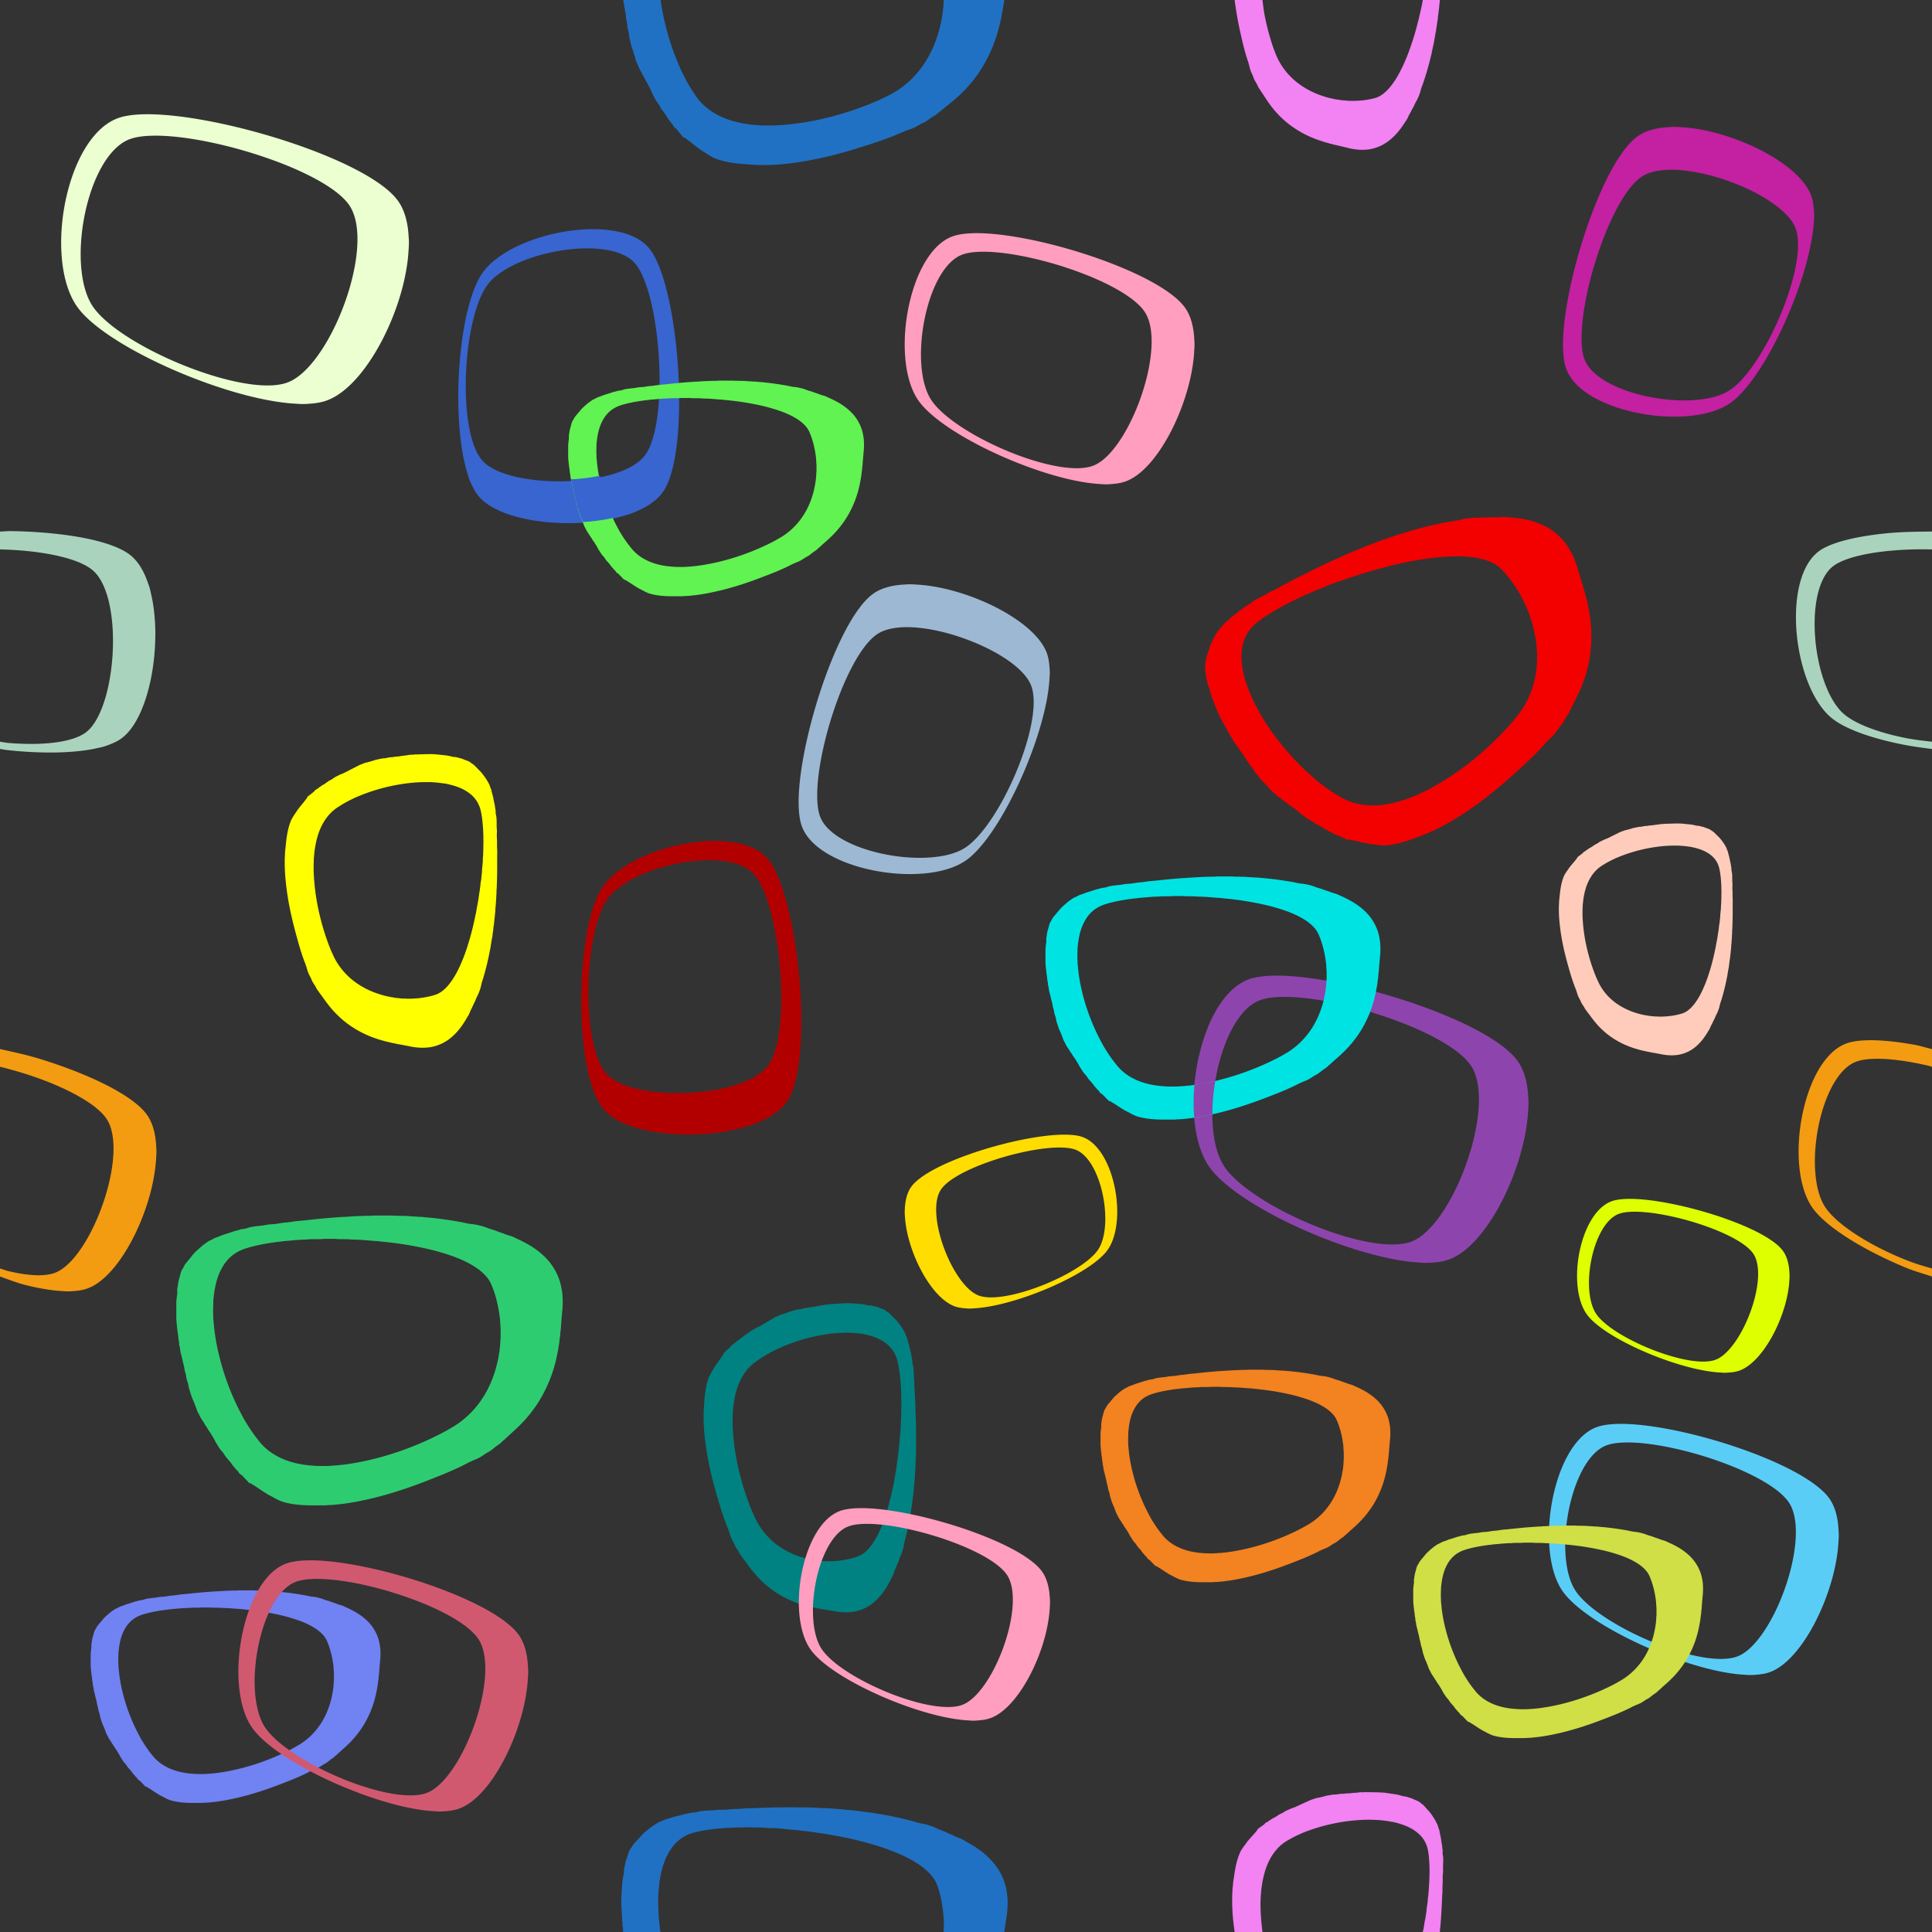 <?xml version="1.0"?>
<svg xmlns="http://www.w3.org/2000/svg" width="500" height="500" viewBox="0 0 500 500">
  <rect x="0" y="0" width="500" height="500" fill="#333333" stroke="none"/>
  <path d="M128.198 235.701l-.395 3.806c-.118.461-.126.94-.192 1.409-.119.629-.12 1.276-.281 1.898-.1.653-.215 1.305-.325 1.956-.023.435-.165.85-.23 1.277a69.276 69.276 0 01-1.47 6.226c-.23.942-.635 1.837-.79 2.797-.165.73-.423 1.434-.705 2.127-.22.489-.496.952-.679 1.457-.19.515-.453 1-.698 1.49-.244.657-.641 1.246-.867 1.91-.161.453-.43.856-.681 1.264-.991 1.747-2.157 3.427-3.662 4.787-1.49 1.392-3.368 2.396-5.385 2.814-.804.167-1.628.223-2.448.244-.343.014-.684-.043-1.027-.034l-1.1-.114c-.286-.077-.585-.078-.873-.144-.408-.12-.833-.152-1.245-.255-.486-.102-.978-.175-1.464-.28-.456-.08-.916-.141-1.365-.259-.343-.095-.703-.116-1.046-.213-.563-.163-1.148-.24-1.707-.418-2.286-.602-4.52-1.426-6.586-2.571-1.97-1.078-3.81-2.397-5.414-3.959-1.468-1.375-2.716-2.958-3.865-4.595-.349-.504-.727-.988-1.089-1.482-.163-.318-.442-.557-.608-.872-.206-.369-.379-.755-.633-1.095-.236-.413-.537-.796-.696-1.246-.252-.665-.646-1.266-.913-1.924-.136-.388-.285-.772-.364-1.176-.183-.461-.287-.948-.495-1.4-.917-2.373-1.607-4.821-2.266-7.272-1.238-4.503-2.227-9.084-2.68-13.729a46.1 46.1 0 01-.252-6.172c.014-.42.08-.836.05-1.256l.331-3.184c.207-1.614.49-3.23 1.07-4.758.255-.762.716-1.432 1.154-2.1.344-.456.603-.97.98-1.404.479-.655 1.023-1.26 1.524-1.898.203-.252.373-.529.595-.764.09-.088.112-.212.1-.332.52-.428 1.059-.834 1.585-1.253.257-.189.377-.528.69-.647.331-.14.572-.416.871-.607.298-.194.569-.427.883-.598.576-.293 1.063-.721 1.603-1.068.33-.197.704-.325 1-.576.429-.341.928-.577 1.422-.812.524-.311 1.124-.465 1.661-.75.28-.161.592-.261.867-.433.252-.145.501-.298.77-.41.313-.127.59-.32.897-.46.615-.28 1.187-.654 1.834-.868.338-.107.648-.29.995-.372.547-.129 1.09-.274 1.627-.434.354-.104.698-.242 1.057-.327.456-.114.92-.19 1.377-.3.334-.084.68-.083 1.022-.117.347-.036.68-.15 1.024-.201.412-.06.836-.04 1.244-.133.506-.117 1.032-.089 1.544-.178.599-.107 1.206-.16 1.807-.248.258-.037.512-.1.772-.117.371-.034.748-.007 1.116-.076.328-.067.665.02.996-.03.469-.07.944.003 1.415-.049.969-.024 1.94-.046 2.909-.003l3.017.314c.627.092 1.241.252 1.858.396.26.037.528-.017.78.071.567.183 1.167.265 1.717.503.486.205.99.367 1.473.58.17.07.317.179.456.296.322.266.712.446 1.004.748.47.46.91.95 1.382 1.41.467.445.842.97 1.211 1.495.465.609.845 1.275 1.2 1.95.144.283.2.598.329.887.112.258.223.52.276.796.143.696.386 1.368.497 2.07.102.506.198 1.014.325 1.516.088.388.082.791.19 1.176.082.295.043.603.068.904.007.298.076.588.149.876.189 1.207.036 2.432.17 3.643.017.486-.02.973-.025 1.459-.01.455.052.909.057 1.364.02.489-.014.978.006 1.467.024.727.081 1.456.033 2.184-.001 1.279.008 2.558-.004 3.837-.003 1.573-.065 3.144-.115 4.716-.079.49-.027.988-.076 1.481a70.612 70.612 0 01-.219 3.407c-.037.316-.077.637-.059.961m-3.447-10.58c.057-.819.189-1.631.207-2.452-.009-.603.098-1.2.095-1.803.047-.995.03-1.993.068-2.988 0-.422-.038-.844-.016-1.267-.043-1.899-.157-3.801-.464-5.68-.15-.858-.326-1.72-.684-2.522a7.512 7.512 0 00-1.316-2.057c-.683-.76-1.522-1.369-2.41-1.875-1.534-.86-3.254-1.328-4.972-1.674-1.075-.135-2.149-.313-3.235-.34-.5-.08-1.004-.03-1.506-.047a36.743 36.743 0 00-4.502.234 48.11 48.11 0 00-13.367 3.474c-.643.25-1.258.558-1.875.863a29.996 29.996 0 00-3.084 1.756 11.252 11.252 0 00-2.365 1.935c-1.441 1.574-2.44 3.503-3.06 5.524-.138.521-.324 1.032-.413 1.565-.159.622-.243 1.26-.366 1.888-.137 1.135-.282 2.272-.284 3.418.003.305-.057.608-.028.914.03.293-.02.585-.004.878.079 4.102.656 8.19 1.618 12.182a61.065 61.065 0 001.823 6.17c.439 1.261.921 2.51 1.485 3.722 1.258 2.9 3.344 5.439 5.932 7.3 1.859 1.346 3.954 2.362 6.147 3.058 1.177.362 2.375.683 3.6.836.518.13 1.05.17 1.58.208.61.11 1.232.07 1.847.116.497.042.997.011 1.494-.003 2.046-.082 4.09-.392 6.037-1.022 1.28-.438 2.325-1.346 3.197-2.34 1.114-1.308 1.999-2.792 2.746-4.327a44.525 44.525 0 002.19-5.5 71.766 71.766 0 002.088-7.922c.086-.547.255-1.078.33-1.627.138-.855.314-1.703.462-2.556.136-.747.223-1.502.33-2.254.11-.417.126-.852.189-1.277.09-.544.081-1.101.223-1.637.061-.346.077-.698.12-1.047.054-.601.152-1.208.142-1.82z" fill="#ff0"/>
  <path d="M206.682 207.988v-.803c.058-3.703.544-7.387 1.194-11.033.892-4.923 2.116-9.787 3.58-14.58 1.235-4.031 2.649-8.014 4.29-11.91 1.104-2.609 2.31-5.181 3.692-7.665.917-1.64 1.91-3.243 3.048-4.75 1.02-1.339 2.149-2.628 3.54-3.624 1.769-1.24 3.92-1.869 6.067-2.165.977-.14 1.966-.179 2.95-.246h.912c1.253.077 2.51.135 3.756.296 4.461.552 8.817 1.767 12.977 3.395 3.836 1.518 7.532 3.4 10.874 5.769 1.683 1.202 3.276 2.535 4.646 4.063 1.228 1.38 2.294 2.936 2.848 4.684.436 1.365.532 2.796.626 4.212v.882c-.076 1.104-.127 2.21-.265 3.308-.3 2.546-.82 5.065-1.455 7.552-1.12 4.354-2.594 8.62-4.299 12.795a109.444 109.444 0 01-3.929 8.545c-1.633 3.168-3.422 6.268-5.488 9.196-1.064 1.5-2.2 2.956-3.473 4.3-.783.825-1.62 1.608-2.544 2.288-1.51 1.107-3.263 1.875-5.067 2.427-2.988.907-6.133 1.244-9.257 1.288h-.881a48.566 48.566 0 01-13.064-1.961c-2.696-.804-5.324-1.856-7.733-3.275-1.527-.903-2.965-1.961-4.183-3.228-.951-.99-1.763-2.115-2.306-3.36-.398-.9-.629-1.86-.782-2.825-.185-1.176-.25-2.373-.272-3.568m4.868-.242c.1 1.278.286 2.566.765 3.769.6 1.479 1.69 2.727 2.922 3.765 1.575 1.317 3.396 2.336 5.285 3.178 2.144.948 4.393 1.67 6.68 2.223a48.18 48.18 0 006.762 1.122c2.953.27 5.943.287 8.883-.124 1.982-.284 3.956-.76 5.753-1.63 1.861-.897 3.36-2.332 4.706-3.83 1.322-1.491 2.493-3.1 3.58-4.755a65.723 65.723 0 003.047-5.19 80.334 80.334 0 003.96-8.727c.971-2.544 1.818-5.134 2.473-7.77.542-2.208.962-4.45 1.104-6.717.086-1.486.06-2.99-.26-4.451a7.88 7.88 0 00-.852-2.247c-.557-.98-1.29-1.86-2.091-2.666-1.421-1.421-3.06-2.627-4.772-3.709-1.825-1.15-3.749-2.152-5.724-3.043a57.811 57.811 0 00-7.4-2.74c-2.482-.729-5.018-1.299-7.59-1.627-2.5-.31-5.056-.417-7.551-.005-1.225.209-2.438.553-3.53 1.134-.81.428-1.522 1.004-2.17 1.632-.976.958-1.816 2.035-2.585 3.15-1.001 1.461-1.879 2.996-2.686 4.562a69.766 69.766 0 00-2.718 6.012 96.426 96.426 0 00-4.27 13.63c-.636 2.738-1.156 5.505-1.48 8.295-.25 2.242-.395 4.505-.237 6.76z" fill="#9db8d2"/>
  <path d="M323 354.48h3.778c.465.07.936.029 1.404.046.63.052 1.265-.012 1.893.082.651.032 1.303.079 1.954.12.429-.022.85.075 1.277.095 2.1.166 4.19.452 6.265.81.948.13 1.868.436 2.826.49.734.088 1.452.27 2.161.476.503.165.986.39 1.501.518.525.135 1.027.344 1.535.534.67.172 1.289.502 1.964.657.46.111.884.334 1.31.54 1.817.795 3.586 1.768 5.075 3.108 1.52 1.322 2.696 3.063 3.313 5.002.246.772.384 1.575.489 2.38.048.335.027.675.071 1.01v1.093c-.046.288-.017.582-.052.872-.076.412-.065.833-.124 1.248-.05.489-.072.979-.125 1.466-.033.456-.046.915-.115 1.367-.06.348-.043.703-.103 1.05-.103.57-.118 1.152-.237 1.72-.358 2.305-.94 4.583-1.854 6.729-.857 2.045-1.965 3.986-3.335 5.721-1.201 1.581-2.628 2.968-4.12 4.263-.458.395-.895.816-1.343 1.221-.296.193-.502.491-.795.687-.34.24-.703.448-1.01.733-.382.273-.727.609-1.154.81-.627.315-1.177.764-1.796 1.093-.367.173-.729.359-1.117.478-.435.226-.902.378-1.325.628-2.237 1.143-4.571 2.07-6.911 2.967-4.296 1.675-8.694 3.113-13.21 4.032-1.99.426-4.008.72-6.036.877-.413.028-.83.007-1.238.078h-3.161c-1.606-.038-3.222-.152-4.782-.566-.774-.172-1.479-.557-2.18-.918-.483-.293-1.015-.495-1.479-.82-.691-.404-1.342-.877-2.02-1.304-.267-.173-.556-.312-.81-.506-.095-.079-.22-.088-.336-.065-.473-.466-.927-.954-1.392-1.429-.212-.233-.557-.315-.706-.61-.172-.312-.467-.52-.685-.794-.22-.273-.477-.516-.677-.807-.347-.535-.817-.97-1.213-1.465-.227-.304-.39-.658-.667-.923-.38-.387-.661-.853-.942-1.315-.36-.482-.572-1.056-.906-1.554-.187-.259-.318-.555-.515-.807-.168-.233-.343-.462-.48-.715-.157-.294-.374-.547-.543-.834-.338-.575-.764-1.1-1.04-1.712-.14-.322-.35-.607-.466-.94a28.28 28.28 0 00-.593-1.553c-.138-.338-.309-.66-.429-1.005-.159-.436-.28-.884-.436-1.321-.115-.32-.15-.66-.218-.993-.07-.337-.216-.651-.302-.984-.1-.4-.125-.817-.257-1.208-.167-.486-.192-1.006-.332-1.499-.166-.577-.28-1.168-.429-1.75-.062-.249-.149-.492-.193-.746-.07-.361-.083-.734-.188-1.087-.1-.316-.049-.656-.132-.976-.115-.453-.092-.928-.191-1.385-.123-.949-.244-1.9-.3-2.856v-2.995c.027-.626.122-1.245.2-1.866.01-.258-.07-.516-.01-.772.123-.577.142-1.174.32-1.738.151-.498.26-1.01.418-1.506.052-.173.144-.33.245-.477.228-.344.365-.745.632-1.063.404-.51.84-.991 1.244-1.5.39-.506.868-.927 1.344-1.343.551-.519 1.167-.96 1.794-1.377.263-.17.566-.258.837-.414.242-.136.487-.272.754-.352.668-.21 1.304-.519 1.981-.699.488-.152.977-.298 1.456-.474.373-.126.77-.161 1.136-.306.282-.11.588-.104.881-.159.292-.037.57-.135.845-.235 1.166-.31 2.385-.284 3.56-.538.477-.068.958-.081 1.436-.125.448-.037.887-.144 1.334-.196.478-.07.962-.085 1.44-.155.712-.097 1.422-.228 2.142-.255 1.255-.13 2.51-.268 3.768-.387 1.546-.158 3.095-.257 4.644-.368.49.027.973-.074 1.462-.077a69.72 69.72 0 013.368-.132c.314.005.633.011.95-.04m-10.04 4.464c-.81.028-1.62-.019-2.428.047-.592.07-1.189.026-1.78.09-.983.056-1.96.174-2.943.238-.414.043-.825.124-1.242.145-1.86.236-3.717.542-5.53 1.035-.828.235-1.658.495-2.408.929a7.417 7.417 0 00-1.886 1.501c-.676.749-1.19 1.635-1.596 2.559-.689 1.594-.972 3.33-1.137 5.053-.022 1.07-.088 2.143-.005 3.212-.026.5.074.989.109 1.484.137 1.479.37 2.948.688 4.398a47.503 47.503 0 004.774 12.773c.311.606.677 1.179 1.04 1.753a29.617 29.617 0 002.039 2.85 11.11 11.11 0 002.14 2.126c1.693 1.254 3.69 2.039 5.738 2.442.526.082 1.046.213 1.58.245.626.093 1.26.11 1.89.167 1.13.02 2.26.046 3.386-.069.3-.034.603-.006.901-.066.284-.059.576-.04.863-.085 4.02-.496 7.976-1.48 11.799-2.832a60.294 60.294 0 005.873-2.418 39.37 39.37 0 003.504-1.839c2.72-1.531 5-3.838 6.565-6.57 1.132-1.962 1.916-4.124 2.376-6.348.235-1.193.429-2.403.454-3.621.075-.522.06-1.05.043-1.574.045-.61-.057-1.215-.074-1.824-.01-.493-.091-.98-.156-1.468-.289-2-.802-3.977-1.619-5.824-.56-1.212-1.56-2.147-2.624-2.902-1.398-.96-2.945-1.678-4.53-2.255a43.963 43.963 0 00-5.624-1.59 70.86 70.86 0 00-7.993-1.243c-.546-.029-1.084-.14-1.632-.158-.853-.049-1.704-.135-2.556-.194-.748-.057-1.499-.065-2.248-.094-.421-.066-.85-.037-1.273-.055-.544-.033-1.09.033-1.63-.052-.347-.025-.694-.005-1.04-.012-.597.009-1.203-.025-1.804.047z" fill="#f38220"/>
  <path d="M372.633 0h-4.408c-.119.643-.227 1.288-.373 1.926-.186.834-.395 1.663-.57 2.5-.099.538-.29 1.054-.4 1.59a70.855 70.855 0 01-2.417 7.718 43.975 43.975 0 01-2.41 5.327c-.807 1.48-1.745 2.904-2.903 4.144-.905.941-1.977 1.79-3.26 2.164-1.948.533-3.978.746-6 .735-.491-.01-.985-.001-1.474-.065-.604-.073-1.218-.063-1.814-.2-.521-.06-1.047-.122-1.551-.274-1.201-.206-2.369-.577-3.514-.987-2.131-.785-4.151-1.884-5.924-3.295-2.468-1.953-4.411-4.55-5.521-7.468a39.362 39.362 0 01-1.297-3.739 60.304 60.304 0 01-1.518-6.168c-.25-1.293-.388-2.602-.552-3.908h-7.204c.372 2.81.845 5.608 1.471 8.375.54 2.447 1.11 4.894 1.906 7.275.185.456.267.941.426 1.405.06.401.19.787.307 1.176.233.661.594 1.272.812 1.939.136.452.417.842.631 1.26.236.347.388.736.574 1.11.15.318.414.565.56.886.335.503.687 1 1.009 1.512 1.059 1.667 2.218 3.284 3.603 4.707 1.512 1.613 3.268 2.996 5.162 4.148 1.987 1.223 4.152 2.137 6.38 2.834.543.202 1.117.304 1.665.49.334.111.687.148 1.022.258.437.136.888.216 1.334.316.474.126.956.22 1.431.342.402.12.82.173 1.215.309.282.077.578.092.856.181l1.08.163c.338.006.673.076 1.012.078.81.016 1.625-.001 2.425-.13 2.01-.321 3.905-1.226 5.438-2.532 1.546-1.274 2.772-2.878 3.828-4.557.267-.39.55-.775.728-1.215.254-.644.674-1.207.944-1.844.263-.474.544-.94.756-1.44.203-.489.496-.933.734-1.405.31-.671.597-1.355.793-2.067.195-.94.635-1.804.904-2.722.663-2 1.257-4.023 1.733-6.075.083-.419.241-.82.283-1.248.138-.637.282-1.276.41-1.916.187-.606.216-1.244.361-1.86.087-.46.117-.93.254-1.38l.563-3.736-.004-.004c-.003-.32.05-.635.101-.946.148-1.113.276-2.229.37-3.35.016-.111.024-.224.033-.337zM353.22 463.812c-.365.05-.735.01-1.103.023-.258.01-.51.058-.765.082-.598.06-1.2.083-1.795.162-.509.065-1.027.015-1.532.107-.406.072-.822.034-1.232.074-.342.035-.674.133-1.018.152-.338.018-.68 0-1.013.068-.455.088-.917.143-1.371.235-.359.067-.704.187-1.059.273a28.3 28.3 0 01-1.625.356c-.346.065-.66.23-.998.322-.647.182-1.228.525-1.848.773-.308.124-.59.302-.904.415-.271.098-.524.235-.78.367-.278.157-.59.242-.874.388-.543.257-1.141.383-1.672.666-.498.21-1 .42-1.44.737-.303.234-.677.342-1.011.521-.548.318-1.048.72-1.63.983-.317.154-.595.37-.898.548-.303.175-.553.437-.886.561-.315.103-.447.432-.71.607-.538.39-1.089.764-1.62 1.163.006.118-.022.241-.114.324-.23.222-.41.487-.62.726-.524.607-1.088 1.179-1.59 1.803-.391.41-.67.906-1.03 1.34-.462.64-.947 1.28-1.232 2.02-.642 1.48-.996 3.062-1.272 4.644l-.469 3.127c.01.415-.074.822-.107 1.234a45.507 45.507 0 00-.031 6.1c.091 1.77.32 3.53.552 5.287h7.204c-.343-2.716-.567-5.445-.495-8.18-.002-.29.061-.575.045-.865-.014-.303.058-.601.069-.902.054-1.13.247-2.244.433-3.358.15-.614.262-1.24.448-1.845.111-.523.317-1.018.476-1.526.704-1.965 1.776-3.823 3.268-5.31.714-.71 1.54-1.309 2.422-1.801a29.593 29.593 0 013.12-1.592c.623-.273 1.243-.55 1.887-.767a47.502 47.502 0 0113.342-2.823c1.48-.099 2.97-.11 4.453-.027.495.04.993.013 1.483.114 1.07.077 2.12.3 3.176.482 1.678.42 3.354.959 4.828 1.877.853.539 1.653 1.177 2.293 1.957a7.42 7.42 0 011.203 2.09c.317.806.451 1.664.56 2.517.218 1.867.247 3.749.203 5.623-.04.416-.024.834-.043 1.25-.082.98-.11 1.966-.2 2.946-.025.595-.158 1.178-.176 1.773-.056.808-.222 1.604-.315 2.408h-.002c-.018.605-.14 1.2-.22 1.791-.059.342-.092.687-.169 1.026-.164.521-.18 1.073-.293 1.605-.08.416-.116.844-.244 1.25l-.054.283h4.408c.028-.374.033-.75.11-1.119.12-1.548.252-3.096.325-4.648.07-1.26.12-2.522.178-3.783.08-.716.056-1.438.066-2.157.002-.483.06-.964.061-1.447.015-.45-.026-.899.004-1.348.028-.478.086-.956.09-1.437-.077-1.2.13-2.403-.002-3.602-.059-.287-.114-.576-.108-.87-.01-.299.042-.6-.025-.895-.09-.385-.065-.781-.135-1.168-.102-.5-.173-1.005-.252-1.51-.077-.697-.287-1.372-.396-2.064-.04-.276-.137-.538-.237-.797-.113-.29-.155-.605-.285-.891-.319-.682-.665-1.355-1.095-1.976-.34-.534-.686-1.07-1.127-1.53-.444-.474-.856-.98-1.3-1.455-.274-.31-.65-.504-.956-.781a1.747 1.747 0 00-.436-.315c-.467-.23-.957-.412-1.428-.636-.53-.26-1.118-.368-1.67-.574-.243-.1-.511-.058-.765-.106-.602-.17-1.202-.355-1.816-.475l-2.961-.445c-.954-.087-1.913-.11-2.87-.129-.466.03-.932-.062-1.398-.016-.328.034-.657-.067-.984-.016z" fill="#f382f3"/>
  <path d="M96.537 314.584h5.036c.62.094 1.248.038 1.872.062.84.071 1.687-.017 2.524.112.869.043 1.737.107 2.605.163.572-.03 1.134.102 1.703.13 2.8.225 5.586.616 8.354 1.105 1.264.177 2.49.594 3.768.667.978.12 1.936.368 2.882.65.67.225 1.314.53 2 .706.7.184 1.37.468 2.047.728.893.235 1.718.685 2.618.896.615.152 1.18.455 1.747.736 2.423 1.084 4.781 2.411 6.767 4.239a15.27 15.27 0 014.417 6.82c.328 1.053.513 2.148.652 3.245.064.457.036.921.095 1.379v1.49c-.062.393-.023.793-.07 1.189-.1.562-.086 1.136-.164 1.702-.068.666-.097 1.334-.168 2-.044.62-.06 1.246-.153 1.863-.079.474-.057.958-.137 1.43-.137.778-.158 1.572-.316 2.346-.478 3.144-1.253 6.25-2.471 9.177-1.144 2.788-2.62 5.436-4.448 7.801-1.601 2.157-3.504 4.048-5.492 5.814-.612.538-1.195 1.112-1.792 1.664-.394.263-.67.67-1.06.937-.454.327-.937.612-1.348 1-.508.372-.968.83-1.537 1.104-.836.43-1.569 1.042-2.395 1.49-.489.237-.972.49-1.49.652-.58.308-1.202.516-1.766.857-2.982 1.558-6.095 2.823-9.215 4.046-5.728 2.284-11.591 4.245-17.612 5.498a59.428 59.428 0 01-8.049 1.196c-.55.038-1.105.01-1.65.106h-4.216c-2.14-.052-4.295-.207-6.375-.772-1.033-.234-1.972-.759-2.907-1.252-.644-.399-1.353-.674-1.971-1.117-.923-.551-1.79-1.196-2.693-1.779-.357-.236-.743-.425-1.08-.69-.128-.107-.294-.12-.45-.088-.63-.636-1.235-1.302-1.855-1.949-.283-.317-.743-.43-.942-.833-.229-.424-.622-.708-.913-1.082-.294-.372-.636-.703-.903-1.1-.462-.73-1.089-1.322-1.617-1.997-.302-.415-.521-.898-.89-1.26-.505-.527-.88-1.163-1.256-1.792-.479-.658-.762-1.44-1.207-2.12-.25-.353-.424-.757-.686-1.1-.224-.318-.458-.63-.64-.976-.21-.4-.5-.746-.724-1.136-.45-.785-1.019-1.5-1.387-2.335-.187-.438-.468-.827-.622-1.28a39.11 39.11 0 00-.79-2.12c-.185-.46-.412-.9-.572-1.37-.212-.595-.375-1.206-.581-1.802-.154-.435-.2-.9-.291-1.353-.095-.46-.289-.888-.403-1.343-.134-.544-.166-1.114-.343-1.647-.222-.662-.256-1.37-.443-2.044-.221-.786-.374-1.592-.57-2.385-.083-.34-.2-.671-.26-1.018-.093-.492-.11-1-.25-1.483-.132-.43-.065-.894-.175-1.33-.154-.619-.123-1.265-.255-1.888-.164-1.295-.325-2.592-.4-3.896v-4.084c.036-.853.162-1.698.267-2.544.013-.351-.094-.704-.013-1.053.163-.786.188-1.601.425-2.37.203-.68.347-1.376.558-2.053a2.4 2.4 0 01.327-.651c.304-.469.487-1.016.842-1.45.54-.694 1.121-1.351 1.659-2.046.52-.688 1.157-1.264 1.793-1.83.734-.708 1.555-1.309 2.391-1.877.35-.234.756-.353 1.116-.565.323-.187.65-.372 1.006-.48.89-.288 1.738-.708 2.641-.953.65-.208 1.302-.407 1.942-.647.496-.172 1.025-.22 1.514-.418.375-.15.783-.14 1.175-.216.389-.051.76-.184 1.127-.321 1.554-.421 3.18-.387 4.747-.734.634-.092 1.276-.11 1.913-.17.598-.05 1.183-.196 1.78-.267.636-.095 1.281-.117 1.92-.212.948-.132 1.895-.31 2.855-.347 1.674-.177 3.348-.366 5.024-.528 2.061-.215 4.126-.35 6.192-.502.653.037 1.297-.101 1.95-.104 1.495-.1 2.993-.154 4.49-.18.42.006.845.014 1.267-.055m-13.387 6.088c-1.079.037-2.16-.027-3.238.062-.788.096-1.584.037-2.373.124-1.31.076-2.614.237-3.923.325-.553.058-1.1.168-1.656.197-2.481.321-4.956.74-7.375 1.412-1.103.32-2.209.675-3.209 1.266-.944.527-1.785 1.237-2.515 2.048-.901 1.02-1.586 2.228-2.128 3.488-.918 2.174-1.296 4.543-1.516 6.891-.03 1.46-.117 2.922-.007 4.38-.034.68.1 1.348.145 2.023.184 2.017.494 4.02.918 5.997a65.702 65.702 0 006.366 17.42c.414.824.902 1.606 1.385 2.39a40.386 40.386 0 002.72 3.886 14.982 14.982 0 002.854 2.899c2.256 1.71 4.92 2.78 7.65 3.33.701.112 1.394.29 2.105.334.836.127 1.682.15 2.522.228 1.505.026 3.013.062 4.514-.094.399-.047.804-.009 1.201-.09.38-.081.768-.055 1.15-.117 5.361-.676 10.636-2.016 15.732-3.86a79.394 79.394 0 007.831-3.299c1.592-.763 3.161-1.583 4.672-2.507 3.628-2.088 6.668-5.235 8.754-8.96 1.509-2.676 2.555-5.622 3.168-8.656.314-1.627.572-3.276.605-4.938.1-.71.08-1.43.057-2.145.06-.832-.076-1.658-.098-2.488-.014-.673-.121-1.337-.208-2.002-.385-2.728-1.07-5.423-2.158-7.942-.748-1.653-2.08-2.927-3.5-3.957-1.864-1.309-3.926-2.288-6.039-3.075-2.448-.902-4.96-1.607-7.5-2.168a92.534 92.534 0 00-10.657-1.695c-.728-.04-1.445-.192-2.175-.215-1.138-.067-2.272-.184-3.41-.265-.996-.078-1.997-.09-2.996-.129-.561-.09-1.132-.05-1.697-.075-.725-.044-1.454.045-2.174-.07-.462-.035-.925-.007-1.387-.017-.795.012-1.603-.034-2.404.065z" fill="#2ecc71"/>
  <path d="M500 271.496c-1.495-.332-2.955-.823-4.46-1.096-3.647-.65-7.33-1.137-11.034-1.195h-.803l-.006.004c-1.195.022-2.392.087-3.568.272-.965.153-1.926.383-2.826.78-1.246.545-2.37 1.356-3.36 2.307-1.267 1.22-2.325 2.656-3.228 4.182-1.42 2.41-2.47 5.04-3.274 7.734a48.568 48.568 0 00-1.963 13.065v.88c.044 3.125.383 6.268 1.29 9.257.552 1.803 1.319 3.557 2.425 5.068.68.924 1.464 1.76 2.29 2.543 1.343 1.272 2.8 2.409 4.3 3.473 2.928 2.066 6.028 3.854 9.195 5.488a109.438 109.438 0 008.545 3.93c2.114.862 4.317 1.447 6.477 2.175v-2.08c-1.972-.562-3.944-1.132-5.863-1.865a80.325 80.325 0 01-8.727-3.959 65.706 65.706 0 01-5.19-3.047c-1.655-1.087-3.263-2.257-4.753-3.58-1.499-1.345-2.935-2.844-3.832-4.705-.87-1.797-1.345-3.772-1.63-5.754-.41-2.94-.394-5.93-.124-8.883a48.17 48.17 0 011.12-6.761c.555-2.288 1.277-4.536 2.225-6.68.842-1.889 1.86-3.71 3.178-5.285 1.038-1.232 2.286-2.323 3.766-2.924 1.202-.479 2.49-.664 3.767-.764v.004c2.255-.158 4.518-.013 6.76.237 2.79.324 5.556.843 8.295 1.48.339.08.67.192 1.008.275v-4.576zM0 271.496v4.576c4.283 1.052 8.512 2.359 12.623 3.994a69.769 69.769 0 016.012 2.72c1.565.807 3.1 1.684 4.56 2.685 1.116.769 2.193 1.609 3.15 2.586.629.647 1.206 1.36 1.634 2.17.58 1.092.924 2.304 1.132 3.529.413 2.495.307 5.05-.004 7.55-.328 2.574-.898 5.11-1.627 7.59a57.818 57.818 0 01-2.74 7.4c-.891 1.976-1.894 3.9-3.043 5.725-1.082 1.711-2.287 3.35-3.709 4.772-.806.802-1.685 1.535-2.666 2.092a7.874 7.874 0 01-2.246.851c-1.46.32-2.965.346-4.451.26-2.267-.142-4.51-.563-6.717-1.105-.647-.161-1.266-.425-1.908-.608v2.08c2.107.711 4.168 1.57 6.318 2.123 2.488.635 5.007 1.156 7.553 1.455 1.099.138 2.203.188 3.307.264h.883c1.415-.093 2.846-.189 4.21-.625 1.749-.553 3.305-1.619 4.684-2.848 1.529-1.37 2.862-2.963 4.065-4.646 2.368-3.342 4.25-7.037 5.767-10.873 1.628-4.16 2.844-8.517 3.397-12.979.16-1.246.218-2.502.295-3.755v-.913c-.067-.984-.106-1.971-.247-2.949-.295-2.147-.924-4.298-2.164-6.066-.996-1.392-2.285-2.522-3.623-3.541-1.507-1.138-3.11-2.13-4.75-3.047-2.484-1.383-5.057-2.59-7.666-3.693-3.896-1.642-7.88-3.054-11.91-4.29-3.327-1.016-6.728-1.73-10.119-2.484z" fill="#f39c12"/>
  <path d="M37.696 29.564h.963c4.444.067 8.865.628 13.24 1.378 5.908 1.029 11.745 2.441 17.497 4.13 4.837 1.426 9.616 3.057 14.291 4.95 3.13 1.274 6.217 2.665 9.199 4.26 1.967 1.059 3.89 2.204 5.7 3.517 1.606 1.177 3.152 2.48 4.348 4.086 1.488 2.04 2.243 4.522 2.598 7 .168 1.127.215 2.268.295 3.404v1.051c-.092 1.447-.162 2.896-.355 4.334-.663 5.149-2.12 10.174-4.074 14.974-1.821 4.427-4.08 8.691-6.923 12.547-1.442 1.942-3.042 3.78-4.876 5.36-1.655 1.418-3.522 2.648-5.62 3.286-1.638.504-3.356.615-5.055.723h-1.058c-1.324-.087-2.651-.147-3.97-.305-3.055-.346-6.077-.947-9.062-1.68-5.225-1.292-10.344-2.993-15.354-4.96a133.895 133.895 0 01-10.254-4.533c-3.801-1.885-7.521-3.949-11.035-6.332-1.8-1.228-3.547-2.54-5.16-4.008-.99-.903-1.93-1.87-2.746-2.935-1.328-1.743-2.25-3.765-2.913-5.846-1.087-3.448-1.492-7.077-1.545-10.682v-1.016a54.047 54.047 0 012.354-15.075c.965-3.11 2.227-6.142 3.93-8.922 1.083-1.761 2.353-3.42 3.873-4.827 1.188-1.097 2.538-2.033 4.032-2.66 1.08-.46 2.233-.726 3.39-.903 1.411-.213 2.848-.288 4.282-.313m.29 5.616c-1.533.115-3.08.33-4.522.883-1.776.694-3.273 1.95-4.519 3.372-1.58 1.817-2.803 3.919-3.813 6.098-1.138 2.474-2.004 5.069-2.669 7.708a53.636 53.636 0 00-1.346 7.802c-.324 3.407-.343 6.857.149 10.249.342 2.287.913 4.565 1.956 6.639 1.076 2.147 2.8 3.877 4.597 5.43 1.789 1.525 3.72 2.876 5.706 4.13a79.651 79.651 0 006.228 3.517 98.321 98.321 0 0010.472 4.568c3.053 1.12 6.16 2.098 9.324 2.853 2.65.626 5.34 1.11 8.06 1.275 1.783.1 3.589.068 5.341-.3a9.692 9.692 0 002.697-.984c1.176-.642 2.231-1.487 3.199-2.412 1.705-1.64 3.152-3.532 4.45-5.506 1.38-2.107 2.583-4.326 3.653-6.605a65.093 65.093 0 003.288-8.539c.874-2.863 1.558-5.789 1.952-8.758.372-2.885.5-5.833.006-8.712-.25-1.413-.664-2.813-1.362-4.073-.513-.934-1.204-1.756-1.958-2.503-1.149-1.127-2.441-2.096-3.78-2.983-1.753-1.155-3.595-2.168-5.474-3.1a85.392 85.392 0 00-7.214-3.136 119.116 119.116 0 00-16.356-4.926c-3.286-.735-6.606-1.334-9.954-1.709-2.69-.288-5.406-.456-8.112-.273z" fill="#ebffd1"/>
  <path d="M500 137.564c-4.05.018-8.101.08-12.123.49-3.684.387-7.358.943-10.932 1.915l-.771.222-.004.004c-1.142.353-2.275.747-3.354 1.25-.884.415-1.743.903-2.498 1.536-1.045.867-1.9 1.96-2.588 3.148-.879 1.522-1.497 3.197-1.941 4.914-.695 2.708-.975 5.526-1 8.338-.027 4.408.57 8.83 1.738 13.096l.244.845c.91 2.99 2.107 5.918 3.807 8.537 1.031 1.58 2.254 3.051 3.736 4.196.91.699 1.894 1.285 2.905 1.808 1.644.85 3.36 1.539 5.095 2.145 3.387 1.173 6.86 2.03 10.356 2.72 2.429.477 4.88.8 7.33 1.108v-1.875c-2.48-.277-4.961-.571-7.412-1.08a65.735 65.735 0 01-5.832-1.488c-1.892-.586-3.762-1.264-5.56-2.121-1.813-.877-3.609-1.918-4.987-3.457-1.334-1.486-2.339-3.251-3.162-5.077-1.21-2.71-2.025-5.588-2.584-8.5a48.158 48.158 0 01-.797-6.806c-.102-2.351-.034-4.713.283-7.035.285-2.049.759-4.081 1.588-5.96.656-1.471 1.552-2.865 2.807-3.853 1.022-.793 2.208-1.329 3.408-1.78v.005c2.122-.778 4.337-1.266 6.56-1.649 2.77-.461 5.573-.729 8.381-.877a98.274 98.274 0 017.307-.095v-4.623zM0 137.564v4.623c2.326.055 4.653.19 6.973.417 2.186.217 4.367.519 6.529.943 1.728.342 3.446.76 5.127 1.316 1.285.43 2.553.937 3.744 1.61.783.447 1.535.972 2.17 1.63.861.889 1.528 1.96 2.068 3.079 1.089 2.282 1.695 4.767 2.09 7.255.399 2.564.555 5.157.543 7.743a57.832 57.832 0 01-.58 7.87c-.308 2.146-.738 4.272-1.336 6.345-.565 1.943-1.269 3.853-2.24 5.613-.552.994-1.193 1.94-1.98 2.748a7.883 7.883 0 01-1.922 1.443c-1.315.712-2.754 1.154-4.206 1.483-2.217.492-4.488.711-6.76.802-2.714.103-5.436.007-8.15-.22-.694-.06-1.377-.226-2.07-.303v1.875c.659.083 1.31.226 1.97.297 4.485.48 8.991.713 13.485.582 2.566-.08 5.13-.279 7.66-.697 1.094-.173 2.17-.431 3.252-.664l.848-.245c1.334-.482 2.683-.971 3.873-1.77 1.526-1.016 2.725-2.471 3.709-4.034 1.088-1.74 1.927-3.642 2.615-5.592 1.348-3.867 2.132-7.94 2.525-12.047.41-4.448.37-8.97-.337-13.41-.191-1.242-.484-2.466-.758-3.692l-.252-.875c-.338-.927-.649-1.865-1.055-2.765-.88-1.981-2.082-3.874-3.764-5.229-1.342-1.06-2.894-1.788-4.462-2.396-1.765-.675-3.58-1.183-5.409-1.61-2.77-.64-5.576-1.084-8.388-1.421-4.198-.496-8.418-.75-12.633-.819-.962-.015-1.917.111-2.879.115z" fill="#aad3bd"/>
  <path d="M252.362 60.34h.803c3.703.059 7.387.544 11.034 1.195 4.922.891 9.786 2.115 14.58 3.58 4.03 1.235 8.014 2.648 11.91 4.29 2.608 1.104 5.18 2.309 7.665 3.692 1.639.917 3.242 1.91 4.75 3.047 1.338 1.02 2.627 2.15 3.623 3.541 1.24 1.768 1.87 3.92 2.165 6.067.14.977.18 1.965.246 2.95v.911c-.076 1.254-.135 2.51-.295 3.756-.553 4.462-1.768 8.818-3.396 12.978-1.517 3.836-3.4 7.532-5.768 10.874-1.202 1.683-2.535 3.275-4.064 4.645-1.379 1.23-2.935 2.295-4.684 2.848-1.364.437-2.796.533-4.212.627h-.882c-1.103-.076-2.209-.128-3.307-.265-2.547-.3-5.065-.82-7.553-1.455-4.354-1.12-8.62-2.594-12.794-4.299a109.444 109.444 0 01-8.546-3.929c-3.167-1.634-6.267-3.422-9.195-5.488-1.5-1.064-2.956-2.201-4.3-3.473-.826-.783-1.609-1.62-2.289-2.544-1.106-1.51-1.875-3.263-2.427-5.067-.906-2.988-1.244-6.133-1.288-9.257v-.881a48.566 48.566 0 011.962-13.065c.804-2.695 1.855-5.323 3.275-7.732.903-1.527 1.96-2.965 3.227-4.183.99-.952 2.116-1.763 3.36-2.307.901-.398 1.861-.628 2.825-.782 1.177-.184 2.374-.25 3.569-.27m.241 4.866c-1.277.1-2.566.287-3.768.765-1.48.602-2.727 1.691-3.765 2.923-1.318 1.574-2.336 3.396-3.178 5.285-.949 2.144-1.67 4.393-2.224 6.68a48.18 48.18 0 00-1.122 6.762c-.27 2.952-.286 5.943.124 8.882.285 1.982.76 3.957 1.63 5.754.897 1.861 2.333 3.36 3.831 4.705 1.49 1.323 3.1 2.494 4.755 3.58a65.723 65.723 0 005.19 3.048 80.334 80.334 0 008.727 3.96c2.544.97 5.133 1.818 7.77 2.472 2.207.543 4.45.963 6.716 1.105 1.486.086 2.991.06 4.451-.26a7.88 7.88 0 002.247-.852c.98-.557 1.86-1.29 2.666-2.091 1.422-1.421 2.627-3.061 3.71-4.772 1.149-1.826 2.151-3.749 3.043-5.725a57.811 57.811 0 002.74-7.4c.728-2.48 1.298-5.017 1.626-7.59.31-2.5.418-5.055.005-7.55-.208-1.225-.553-2.438-1.134-3.53-.428-.81-1.004-1.522-1.632-2.17-.957-.976-2.034-1.816-3.15-2.585-1.46-1.001-2.996-1.879-4.561-2.687a69.766 69.766 0 00-6.012-2.718 96.426 96.426 0 00-13.63-4.269c-2.739-.636-5.506-1.156-8.295-1.48-2.242-.25-4.505-.396-6.76-.237z" fill="#ff9ebe"/>
  <path d="M61.652 411.589h3.778c.465.069.935.028 1.403.045.63.052 1.266-.012 1.893.082.652.032 1.303.079 1.954.12.43-.022.85.075 1.278.095 2.1.166 4.189.452 6.264.81.949.13 1.868.436 2.827.49.733.088 1.452.27 2.161.476.502.165.986.39 1.5.518.525.135 1.028.344 1.536.534.669.172 1.288.502 1.963.657.461.111.885.334 1.31.54 1.818.795 3.586 1.768 5.075 3.108 1.52 1.322 2.696 3.063 3.313 5.002.246.772.385 1.575.49 2.38.048.335.027.675.07 1.01v1.093c-.046.288-.016.582-.051.872-.076.412-.065.833-.124 1.248-.05.489-.073.979-.126 1.466-.033.456-.045.915-.115 1.367-.059.348-.043.703-.102 1.05-.104.57-.119 1.152-.237 1.72-.359 2.305-.94 4.583-1.854 6.729-.858 2.045-1.965 3.986-3.336 5.721-1.2 1.581-2.628 2.969-4.119 4.263-.459.395-.896.816-1.344 1.221-.295.193-.502.491-.794.687-.341.24-.703.448-1.011.733-.382.273-.727.609-1.153.81-.628.315-1.177.764-1.797 1.093-.366.173-.729.359-1.117.478-.435.226-.902.378-1.325.628-2.237 1.143-4.57 2.07-6.91 2.967-4.297 1.675-8.694 3.113-13.21 4.032-1.99.426-4.009.72-6.036.877-.413.028-.83.007-1.239.078h-3.16c-1.606-.038-3.222-.152-4.782-.566-.775-.172-1.48-.557-2.18-.918-.484-.293-1.015-.495-1.48-.82-.691-.404-1.341-.877-2.019-1.304-.267-.173-.557-.312-.81-.506-.096-.079-.22-.088-.337-.065-.473-.466-.926-.954-1.392-1.429-.212-.233-.557-.315-.706-.61-.172-.312-.466-.52-.684-.794-.221-.273-.478-.516-.678-.807-.346-.535-.816-.97-1.212-1.465-.228-.304-.391-.658-.668-.923-.379-.387-.66-.853-.942-1.315-.36-.482-.572-1.056-.906-1.554-.187-.259-.317-.555-.514-.807-.168-.233-.343-.462-.48-.715-.158-.294-.375-.547-.543-.834-.338-.575-.764-1.1-1.04-1.712-.14-.322-.35-.607-.467-.94a28.28 28.28 0 00-.593-1.553c-.138-.338-.309-.66-.428-1.005-.16-.436-.281-.884-.436-1.321-.116-.32-.15-.66-.218-.993-.071-.337-.217-.651-.303-.984-.1-.4-.124-.817-.256-1.208-.167-.486-.193-1.006-.333-1.499-.166-.577-.28-1.168-.428-1.75-.062-.249-.15-.492-.194-.746-.07-.361-.083-.734-.187-1.087-.1-.316-.05-.656-.132-.976-.116-.453-.093-.928-.192-1.384-.123-.95-.243-1.9-.3-2.857v-2.995c.028-.626.122-1.245.2-1.865.01-.258-.07-.517-.009-.773.122-.576.141-1.174.319-1.738.152-.498.26-1.01.418-1.506.052-.173.144-.33.245-.477.229-.344.366-.745.632-1.063.405-.51.841-.991 1.244-1.5.39-.506.868-.927 1.345-1.343.55-.519 1.166-.96 1.793-1.377.264-.17.567-.258.837-.414.242-.136.488-.272.755-.352.668-.21 1.303-.519 1.98-.699.488-.152.977-.298 1.457-.474.372-.126.769-.161 1.136-.306.281-.11.587-.104.88-.159.292-.037.57-.135.846-.235 1.166-.31 2.385-.284 3.56-.538.476-.068.958-.081 1.435-.125.448-.037.888-.144 1.334-.196.478-.07.962-.085 1.44-.155.712-.097 1.422-.228 2.142-.255 1.256-.13 2.511-.268 3.768-.387 1.546-.158 3.095-.257 4.644-.368.49.027.973-.074 1.462-.077a69.72 69.72 0 013.369-.132c.314.005.633.011.95-.04m-10.04 4.464c-.81.028-1.621-.019-2.429.047-.591.07-1.188.026-1.78.09-.983.056-1.96.174-2.942.238-.415.043-.825.124-1.243.145-1.86.236-3.717.542-5.53 1.035-.827.235-1.657.495-2.407.929a7.417 7.417 0 00-1.886 1.501c-.676.749-1.19 1.635-1.596 2.559-.69 1.594-.972 3.33-1.137 5.053-.023 1.07-.089 2.143-.005 3.212-.026.5.074.989.108 1.484.138 1.479.37 2.948.688 4.398a47.503 47.503 0 004.775 12.773c.31.606.676 1.179 1.039 1.753a29.617 29.617 0 002.04 2.85 11.11 11.11 0 002.14 2.126c1.693 1.254 3.69 2.039 5.738 2.442.526.082 1.046.213 1.579.245.627.093 1.261.11 1.891.167 1.129.02 2.26.046 3.385-.069.3-.034.604-.006.901-.066.285-.059.577-.04.863-.085 4.02-.496 7.976-1.48 11.8-2.832a60.294 60.294 0 005.872-2.418 39.37 39.37 0 003.504-1.839c2.721-1.531 5-3.838 6.565-6.57 1.132-1.962 1.917-4.124 2.377-6.348.235-1.193.428-2.403.453-3.621.076-.522.06-1.05.043-1.574.046-.61-.057-1.215-.074-1.824-.01-.493-.09-.98-.155-1.468-.29-2-.802-3.977-1.62-5.824-.56-1.212-1.559-2.147-2.624-2.902-1.398-.96-2.945-1.678-4.53-2.255a43.963 43.963 0 00-5.624-1.59 70.86 70.86 0 00-7.993-1.243c-.546-.029-1.084-.14-1.631-.158-.853-.049-1.704-.135-2.557-.194-.748-.057-1.498-.065-2.248-.094-.42-.066-.849-.037-1.273-.055-.543-.033-1.09.033-1.63-.052-.346-.025-.694-.005-1.04-.012-.597.009-1.202-.025-1.803.047z" fill="#7182f3"/>
  <path d="M79.918 403.81h.803c3.703.058 7.387.543 11.033 1.194 4.923.891 9.787 2.115 14.581 3.58 4.03 1.235 8.013 2.648 11.91 4.29 2.608 1.103 5.18 2.309 7.665 3.692 1.639.917 3.242 1.909 4.75 3.047 1.338 1.02 2.627 2.15 3.623 3.54 1.24 1.77 1.87 3.92 2.165 6.067.14.978.18 1.966.246 2.95v.912c-.076 1.254-.135 2.51-.296 3.756-.552 4.462-1.767 8.817-3.395 12.977-1.517 3.837-3.4 7.533-5.768 10.874-1.203 1.684-2.536 3.276-4.064 4.646-1.38 1.229-2.936 2.295-4.684 2.848-1.365.436-2.796.533-4.212.626h-.882c-1.103-.075-2.209-.127-3.308-.264-2.546-.3-5.064-.82-7.552-1.455-4.354-1.12-8.62-2.595-12.795-4.3a109.444 109.444 0 01-8.545-3.928c-3.167-1.634-6.267-3.422-9.196-5.488-1.5-1.064-2.956-2.201-4.3-3.473-.825-.784-1.608-1.62-2.288-2.545-1.106-1.51-1.875-3.262-2.427-5.066-.907-2.988-1.244-6.133-1.288-9.257v-.881a48.566 48.566 0 011.962-13.065c.804-2.695 1.855-5.323 3.275-7.733.903-1.526 1.96-2.964 3.227-4.183.99-.95 2.116-1.762 3.36-2.306.9-.398 1.86-.628 2.825-.782 1.176-.184 2.374-.25 3.569-.271m.241 4.867c-1.277.1-2.566.286-3.768.765-1.48.601-2.727 1.69-3.765 2.923-1.318 1.574-2.336 3.396-3.178 5.285-.949 2.143-1.67 4.392-2.224 6.68a48.18 48.18 0 00-1.122 6.762c-.27 2.952-.286 5.943.124 8.882.285 1.982.76 3.957 1.63 5.754.897 1.861 2.333 3.36 3.831 4.705 1.49 1.323 3.1 2.493 4.755 3.58a65.723 65.723 0 005.19 3.048 80.334 80.334 0 008.727 3.96c2.544.97 5.133 1.817 7.77 2.472 2.207.543 4.45.962 6.716 1.105 1.486.086 2.99.06 4.451-.26a7.88 7.88 0 002.247-.853c.98-.557 1.86-1.289 2.666-2.09 1.421-1.422 2.627-3.061 3.71-4.772 1.148-1.826 2.151-3.75 3.043-5.725a57.811 57.811 0 002.74-7.4c.728-2.481 1.298-5.017 1.626-7.59.31-2.5.418-5.056.005-7.55-.208-1.226-.553-2.438-1.134-3.53-.428-.81-1.004-1.522-1.632-2.17-.957-.976-2.035-1.817-3.15-2.585-1.461-1.002-2.996-1.88-4.562-2.687a69.766 69.766 0 00-6.011-2.718 96.426 96.426 0 00-13.63-4.269c-2.739-.637-5.506-1.156-8.295-1.48-2.242-.25-4.505-.396-6.76-.237z" fill="#d05970"/>
  <path d="M353.156 141.488l4.733-1.783c.618-.132 1.186-.406 1.781-.605.816-.23 1.58-.613 2.414-.789.832-.267 1.672-.515 2.508-.77.527-.231 1.104-.306 1.649-.482 2.714-.781 5.477-1.403 8.258-1.928 1.254-.283 2.56-.328 3.788-.712.963-.234 1.955-.343 2.948-.415.713-.027 1.431.03 2.14-.05.726-.077 1.461-.049 2.193-.047.926-.097 1.868.03 2.791-.092.634-.076 1.277.007 1.914.068 2.678.151 5.384.554 7.925 1.553 2.57.961 4.92 2.618 6.671 4.79.697.865 1.275 1.82 1.811 2.792.23.403.375.846.6 1.25l.55 1.389c.087.388.272.747.374 1.132.113.56.338 1.09.474 1.644.182.644.402 1.277.58 1.922.19.595.405 1.183.545 1.79.102.47.3.913.4 1.382.158.773.433 1.52.57 2.297.713 3.098 1.132 6.266 1.068 9.424-.045 3.002-.454 5.992-1.297 8.842-.709 2.576-1.798 5.012-3.014 7.36-.376.718-.711 1.46-1.068 2.186-.274.384-.382.86-.65 1.247-.307.466-.655.902-.898 1.409-.34.527-.603 1.116-1.036 1.573-.627.697-1.09 1.526-1.7 2.236-.373.393-.733.8-1.16 1.135-.43.492-.939.906-1.343 1.423-2.227 2.508-4.685 4.788-7.164 7.032-4.54 4.155-9.325 8.058-14.52 11.356a59.35 59.35 0 01-7.122 3.964c-.503.23-1.035.4-1.512.684l-3.96 1.492c-2.031.71-4.113 1.328-6.277 1.538-1.057.147-2.134-.009-3.195-.137-.752-.144-1.52-.15-2.265-.343-1.07-.187-2.123-.48-3.187-.704-.423-.094-.855-.133-1.27-.26-.16-.056-.321-.009-.455.076-.828-.369-1.642-.775-2.464-1.158-.383-.196-.857-.138-1.192-.443-.373-.314-.847-.44-1.258-.685-.414-.242-.858-.43-1.255-.705-.704-.516-1.512-.847-2.257-1.288-.438-.28-.822-.652-1.302-.859-.67-.312-1.258-.771-1.843-1.225-.693-.443-1.248-1.072-1.918-1.547-.365-.24-.677-.555-1.051-.783-.328-.216-.662-.424-.962-.681-.345-.299-.745-.519-1.1-.803-.713-.572-1.51-1.036-2.165-1.684-.339-.342-.746-.606-1.059-.973a39.834 39.834 0 00-1.525-1.694c-.343-.364-.72-.694-1.044-1.075-.418-.479-.797-.99-1.211-1.472-.306-.352-.521-.769-.774-1.158-.258-.395-.6-.726-.875-1.108-.327-.46-.567-.98-.93-1.414-.453-.538-.748-1.186-1.171-1.747-.5-.654-.94-1.35-1.418-2.02-.204-.288-.435-.555-.619-.857-.27-.425-.474-.893-.783-1.293-.284-.354-.392-.81-.657-1.176-.373-.522-.583-1.136-.937-1.67-.633-1.147-1.263-2.299-1.814-3.487l-1.509-3.805c-.281-.807-.475-1.639-.69-2.464-.117-.332-.348-.623-.4-.977-.138-.79-.415-1.558-.477-2.358-.06-.705-.183-1.405-.234-2.11a2.353 2.353 0 01.066-.723c.113-.544.083-1.118.257-1.648.25-.838.554-1.656.802-2.494.234-.825.62-1.587 1.009-2.34.429-.919.978-1.77 1.554-2.595.243-.342.58-.596.84-.921.234-.288.473-.576.767-.804.731-.583 1.372-1.274 2.13-1.822.534-.424 1.074-.84 1.586-1.29.403-.336.882-.568 1.27-.925.296-.273.683-.41 1.023-.617.347-.186.645-.441.94-.699 1.305-.942 2.846-1.486 4.19-2.364.563-.31 1.159-.555 1.735-.836.544-.257 1.04-.601 1.574-.878.563-.314 1.161-.563 1.726-.877.843-.46 1.666-.96 2.555-1.335 1.508-.757 3.011-1.526 4.526-2.27 1.857-.93 3.748-1.787 5.633-2.66.628-.196 1.182-.553 1.794-.787a91.98 91.98 0 014.154-1.758c.395-.143.799-.285 1.17-.499m-10.331 10.41c-1 .417-2.04.74-3.02 1.205-.705.369-1.475.595-2.185.956-1.202.534-2.368 1.146-3.566 1.691-.498.25-.971.547-1.484.77-2.212 1.178-4.384 2.443-6.408 3.926-.918.688-1.827 1.41-2.548 2.316-.692.825-1.22 1.783-1.607 2.797-.47 1.27-.667 2.638-.71 4.004-.06 2.35.46 4.69 1.12 6.956.511 1.37.97 2.764 1.613 4.083.218.646.59 1.221.883 1.833a50.924 50.924 0 003.078 5.262 66.869 66.869 0 0012.418 13.974c.694.622 1.44 1.178 2.184 1.737a41.465 41.465 0 003.992 2.658 15.42 15.42 0 003.753 1.69c2.753.794 5.65.848 8.42.394.7-.144 1.417-.224 2.102-.434.832-.178 1.636-.455 2.454-.68 1.424-.51 2.854-1.01 4.206-1.686.358-.185.753-.293 1.096-.51.327-.209.702-.322 1.038-.515 4.788-2.528 9.25-5.644 13.357-9.166a78.355 78.355 0 006.14-5.845c1.215-1.274 2.386-2.594 3.465-3.99 2.638-3.229 4.332-7.236 4.916-11.445.43-3.027.324-6.143-.22-9.186-.307-1.627-.674-3.255-1.257-4.814-.168-.698-.453-1.361-.739-2.02-.25-.795-.683-1.517-1.011-2.282-.261-.622-.608-1.203-.935-1.791-1.37-2.406-3.008-4.674-4.962-6.635-1.314-1.275-3.036-1.991-4.75-2.447-2.236-.56-4.536-.742-6.812-.727-2.634.026-5.256.258-7.849.634a93.86 93.86 0 00-10.641 2.194c-.699.221-1.43.333-2.124.57-1.093.34-2.203.633-3.301.96-.966.28-1.91.624-2.864.941-.56.115-1.083.354-1.622.53-.698.216-1.35.557-2.07.704-.446.132-.871.321-1.31.477-.742.291-1.518.535-2.234.91z" fill="#f30000"/>
  <path d="M419.093 368.498h.803c3.703.058 7.387.544 11.033 1.194 4.923.892 9.787 2.116 14.58 3.58 4.031 1.235 8.014 2.649 11.91 4.29 2.609 1.104 5.18 2.31 7.665 3.692 1.64.917 3.243 1.91 4.75 3.048 1.339 1.02 2.628 2.149 3.624 3.54 1.24 1.769 1.869 3.92 2.165 6.067.14.977.179 1.966.246 2.95v.912c-.077 1.253-.135 2.51-.296 3.756-.552 4.462-1.767 8.817-3.395 12.977-1.518 3.836-3.4 7.532-5.769 10.874-1.202 1.683-2.535 3.276-4.064 4.646-1.379 1.228-2.935 2.295-4.683 2.848-1.365.436-2.797.532-4.212.626h-.882c-1.104-.076-2.21-.127-3.308-.265-2.546-.3-5.065-.82-7.552-1.455-4.355-1.12-8.62-2.594-12.795-4.299a109.444 109.444 0 01-8.545-3.929c-3.168-1.633-6.268-3.422-9.196-5.488-1.5-1.064-2.956-2.2-4.3-3.473-.825-.783-1.608-1.62-2.288-2.544-1.107-1.51-1.875-3.263-2.428-5.066-.906-2.989-1.243-6.134-1.287-9.258v-.88a48.566 48.566 0 011.961-13.065c.804-2.695 1.856-5.324 3.275-7.733.903-1.526 1.961-2.964 3.228-4.183.99-.951 2.115-1.763 3.36-2.306.9-.398 1.86-.629 2.825-.782 1.176-.185 2.373-.25 3.568-.271m.242 4.867c-1.278.1-2.566.286-3.769.765-1.48.601-2.727 1.69-3.765 2.922-1.317 1.575-2.336 3.396-3.178 5.285-.948 2.144-1.67 4.393-2.224 6.68a48.18 48.18 0 00-1.121 6.762c-.27 2.953-.287 5.943.124 8.883.284 1.982.76 3.956 1.63 5.753.897 1.862 2.332 3.36 3.83 4.706 1.491 1.323 3.1 2.493 4.755 3.58a65.723 65.723 0 005.19 3.048 80.334 80.334 0 008.727 3.959c2.544.971 5.134 1.818 7.77 2.473 2.208.542 4.45.962 6.717 1.104 1.485.087 2.99.06 4.45-.26a7.88 7.88 0 002.248-.852c.98-.557 1.86-1.29 2.666-2.091 1.421-1.421 2.626-3.06 3.709-4.772 1.149-1.825 2.152-3.749 3.043-5.724a57.811 57.811 0 002.74-7.4c.729-2.481 1.299-5.018 1.627-7.59.31-2.5.417-5.056.005-7.55-.209-1.226-.553-2.439-1.135-3.531-.427-.81-1.003-1.522-1.632-2.169-.957-.977-2.034-1.817-3.15-2.586-1.46-1.001-2.995-1.879-4.561-2.686a69.766 69.766 0 00-6.012-2.718 96.426 96.426 0 00-13.63-4.27c-2.738-.636-5.505-1.155-8.295-1.48-2.242-.25-4.505-.395-6.76-.237z" fill="#5acdf7"/>
  <path d="M403.93 394.817h3.777c.465.069.936.028 1.404.045.63.052 1.265-.012 1.893.082.651.032 1.303.078 1.954.12.429-.022.85.075 1.277.095 2.1.165 4.19.452 6.265.81.948.13 1.868.436 2.826.49.734.088 1.452.27 2.162.476.502.165.985.39 1.5.518.525.135 1.027.343 1.535.534.67.172 1.289.502 1.964.657.46.111.884.334 1.31.54 1.817.794 3.586 1.768 5.075 3.108 1.52 1.322 2.696 3.063 3.313 5.002.246.772.384 1.575.489 2.38.048.334.027.675.071 1.01v1.093c-.046.288-.017.582-.052.872-.076.412-.065.833-.124 1.248-.05.488-.072.979-.125 1.466-.033.456-.046.915-.115 1.367-.06.348-.043.702-.103 1.05-.103.57-.118 1.151-.237 1.719-.358 2.306-.94 4.584-1.853 6.73-.858 2.045-1.966 3.986-3.336 5.72-1.201 1.582-2.628 2.97-4.12 4.264-.458.395-.895.816-1.343 1.22-.296.194-.502.492-.795.688-.34.24-.703.448-1.01.733-.382.273-.727.609-1.154.81-.627.315-1.177.764-1.796 1.093-.367.173-.729.358-1.117.478-.435.226-.902.378-1.325.628-2.237 1.143-4.571 2.07-6.911 2.967-4.296 1.675-8.694 3.113-13.21 4.032-1.99.426-4.008.72-6.036.877-.413.028-.83.007-1.238.078h-3.161c-1.606-.038-3.222-.152-4.782-.566-.774-.172-1.479-.557-2.18-.919-.483-.292-1.015-.494-1.479-.819-.691-.404-1.342-.877-2.02-1.304-.267-.173-.556-.312-.81-.506-.095-.079-.22-.088-.336-.065-.473-.466-.927-.954-1.392-1.429-.212-.233-.557-.315-.706-.611-.172-.311-.467-.52-.685-.794-.22-.272-.477-.515-.677-.806-.347-.535-.817-.97-1.213-1.465-.227-.304-.39-.658-.667-.923-.38-.387-.661-.853-.942-1.315-.36-.482-.572-1.056-.906-1.554-.187-.26-.318-.555-.515-.807-.168-.233-.343-.462-.48-.716-.157-.293-.374-.547-.543-.833-.338-.575-.764-1.1-1.04-1.712-.14-.322-.35-.607-.466-.94a28.28 28.28 0 00-.593-1.553c-.138-.338-.309-.66-.429-1.005-.159-.436-.28-.885-.436-1.321-.115-.32-.15-.66-.218-.993-.07-.337-.216-.651-.302-.984-.1-.4-.125-.817-.257-1.209-.167-.485-.192-1.005-.332-1.498-.166-.577-.28-1.168-.429-1.75-.062-.25-.149-.492-.193-.746-.07-.361-.083-.734-.188-1.088-.1-.315-.049-.655-.132-.975-.115-.454-.092-.928-.191-1.385-.123-.949-.244-1.9-.3-2.856v-2.995c.027-.626.122-1.245.2-1.866.01-.258-.07-.517-.01-.772.123-.577.142-1.174.32-1.738.151-.499.26-1.01.418-1.506.052-.173.144-.33.245-.477.228-.344.365-.745.632-1.063.404-.51.84-.991 1.244-1.5.39-.506.868-.928 1.344-1.343.551-.519 1.167-.96 1.794-1.377.263-.17.566-.258.837-.414.242-.136.487-.272.754-.352.668-.211 1.304-.519 1.981-.699.488-.152.977-.298 1.456-.474.373-.126.77-.161 1.136-.306.282-.11.588-.104.881-.159.292-.038.57-.135.845-.236 1.166-.308 2.385-.283 3.56-.537.477-.068.958-.082 1.436-.125.448-.037.887-.144 1.334-.196.478-.07.962-.086 1.44-.155.712-.098 1.422-.228 2.142-.255 1.255-.13 2.51-.268 3.768-.387 1.546-.158 3.095-.257 4.644-.368.49.027.973-.074 1.462-.077a69.72 69.72 0 013.368-.132c.314.005.633.01.95-.04m-10.04 4.464c-.81.028-1.62-.019-2.428.046-.592.07-1.189.027-1.78.091-.983.056-1.96.174-2.943.238-.414.043-.825.124-1.242.145-1.86.236-3.717.542-5.53 1.035-.828.235-1.658.495-2.408.929a7.417 7.417 0 00-1.886 1.501c-.676.749-1.19 1.635-1.596 2.559-.689 1.594-.972 3.33-1.137 5.053-.022 1.07-.088 2.143-.005 3.212-.026.5.074.989.109 1.484.137 1.479.37 2.948.688 4.397a47.503 47.503 0 004.774 12.774c.311.605.677 1.179 1.04 1.753a29.617 29.617 0 002.039 2.85 11.11 11.11 0 002.14 2.126c1.693 1.254 3.69 2.038 5.738 2.442.526.082 1.046.213 1.58.245.626.093 1.26.11 1.89.167 1.13.02 2.26.045 3.386-.069.3-.034.603-.006.901-.066.284-.059.576-.04.863-.085 4.02-.496 7.976-1.48 11.799-2.832a60.294 60.294 0 005.873-2.418 39.37 39.37 0 003.504-1.839c2.72-1.531 5-3.839 6.565-6.57 1.132-1.963 1.916-4.124 2.376-6.348.235-1.193.429-2.403.454-3.621.075-.522.06-1.05.043-1.574.045-.61-.057-1.216-.074-1.824-.01-.493-.091-.98-.156-1.468-.289-2-.802-3.977-1.619-5.824-.56-1.212-1.56-2.147-2.624-2.902-1.398-.96-2.945-1.678-4.53-2.255a43.963 43.963 0 00-5.624-1.59 70.86 70.86 0 00-7.993-1.243c-.546-.029-1.084-.14-1.632-.158-.853-.049-1.704-.135-2.556-.194-.748-.057-1.499-.066-2.248-.094-.421-.066-.85-.037-1.273-.055-.544-.033-1.09.032-1.63-.052-.347-.025-.694-.005-1.04-.012-.597.008-1.203-.025-1.804.047z" fill="#cfdf45"/>
  <path d="M170.732 69.33l.282.754c1.247 3.502 2.085 7.136 2.754 10.792.89 4.941 1.448 9.944 1.755 14.964.253 4.223.322 8.463.147 12.702-.123 2.84-.353 5.681-.782 8.502-.287 1.863-.658 3.719-1.2 5.536-.49 1.616-1.1 3.224-2.06 4.648-1.228 1.787-3.032 3.133-4.95 4.165-.87.475-1.787.858-2.69 1.267l-.859.32c-1.207.368-2.41.754-3.64 1.04-4.394 1.047-8.921 1.433-13.41 1.363-4.145-.08-8.286-.553-12.264-1.606-2.007-.54-3.975-1.234-5.802-2.19-1.642-.865-3.192-1.954-4.327-3.404-.89-1.13-1.485-2.442-2.07-3.74l-.31-.829c-.317-1.064-.657-2.121-.914-3.203-.613-2.498-1.007-5.049-1.284-7.61-.476-4.487-.588-9.014-.45-13.537.098-3.142.325-6.284.695-9.413.425-3.551 1.019-7.093 1.935-10.571.474-1.784 1.033-3.552 1.758-5.262.447-1.05.96-2.08 1.59-3.044 1.034-1.57 2.413-2.908 3.917-4.06 2.495-1.901 5.337-3.322 8.263-4.46l.829-.31a48.862 48.862 0 0112.988-2.74c2.82-.191 5.664-.125 8.431.364 1.755.313 3.48.803 5.073 1.566 1.243.597 2.402 1.37 3.352 2.35.691.706 1.245 1.528 1.729 2.38.587 1.042 1.069 2.144 1.51 3.26m-4.498 1.936c-.543-1.166-1.171-2.312-2.045-3.275-1.086-1.18-2.55-1.97-4.074-2.513-1.946-.686-4.018-1.004-6.092-1.133-2.352-.14-4.723-.028-7.07.254-2.28.278-4.541.72-6.761 1.319-2.874.782-5.696 1.816-8.318 3.234-1.766.963-3.458 2.103-4.844 3.552-1.437 1.496-2.344 3.372-3.083 5.253-.722 1.865-1.258 3.788-1.7 5.726a65.87 65.87 0 00-1.045 5.949 80.506 80.506 0 00-.66 9.594c-.02 2.733.093 5.464.403 8.173.265 2.266.658 4.52 1.321 6.702.441 1.427.995 2.832 1.81 4.093a7.911 7.911 0 001.591 1.813c.87.727 1.868 1.296 2.906 1.773 1.837.837 3.805 1.395 5.796 1.812 2.122.44 4.285.707 6.459.852 2.634.174 5.286.165 7.93-.022 2.59-.186 5.179-.54 7.717-1.135 2.462-.585 4.906-1.381 7.11-2.645 1.08-.626 2.1-1.376 2.924-2.305.611-.687 1.08-1.478 1.468-2.296.583-1.243.996-2.55 1.327-3.87.43-1.724.716-3.475.926-5.23.26-2.196.395-4.402.446-6.606a96.63 96.63 0 00-.772-14.312c-.363-2.798-.846-5.581-1.52-8.318-.554-2.195-1.213-4.374-2.154-6.438z" fill="#3865cf"/>
  <path d="M186.022 98.508h3.856c.475.07.955.029 1.433.046.643.053 1.291-.013 1.932.083.665.033 1.33.08 1.995.122.438-.023.868.076 1.304.097 2.143.167 4.276.458 6.395.821.968.132 1.907.443 2.885.497.749.09 1.482.273 2.206.483.513.168 1.006.395 1.532.526.535.136 1.048.348 1.567.54.683.176 1.315.51 2.004.667.47.114.903.34 1.337.548 1.856.806 3.66 1.794 5.18 3.154 1.552 1.34 2.753 3.107 3.383 5.074.25.783.392 1.598.499 2.414.05.34.028.685.073 1.025v1.109c-.048.292-.018.59-.053.885-.078.418-.067.845-.127 1.266-.051.495-.074.992-.128 1.487-.034.463-.046.928-.117 1.387-.06.352-.044.712-.105 1.064-.105.578-.12 1.169-.242 1.745-.366 2.34-.96 4.65-1.892 6.827-.876 2.074-2.006 4.044-3.405 5.804-1.226 1.604-2.683 3.012-4.205 4.325-.468.4-.914.827-1.372 1.238-.301.196-.512.499-.811.697-.348.244-.717.455-1.032.744-.39.277-.741.618-1.177.822-.64.32-1.201.774-1.833 1.108-.375.176-.745.364-1.14.485-.445.23-.922.384-1.354.638-2.283 1.159-4.666 2.1-7.054 3.01-4.385 1.7-8.875 3.158-13.484 4.09a46.733 46.733 0 01-6.162.89c-.421.028-.846.007-1.264.079h-3.227c-1.639-.039-3.288-.154-4.88-.574-.791-.175-1.51-.565-2.227-.932-.492-.297-1.035-.501-1.509-.831-.706-.41-1.37-.89-2.061-1.323-.273-.176-.568-.316-.827-.514-.098-.08-.225-.09-.344-.065-.483-.473-.946-.969-1.42-1.45-.217-.236-.57-.32-.721-.62-.176-.316-.477-.527-.7-.805-.225-.277-.487-.523-.69-.818-.355-.543-.834-.984-1.239-1.486-.232-.309-.399-.668-.681-.937-.387-.392-.675-.865-.962-1.334-.367-.49-.583-1.071-.924-1.577-.191-.262-.324-.563-.525-.818-.172-.237-.35-.469-.49-.726-.161-.298-.383-.555-.555-.845-.345-.584-.78-1.116-1.061-1.737-.144-.327-.358-.616-.477-.953a28.58 28.58 0 00-.605-1.577c-.14-.342-.315-.67-.438-1.02-.161-.442-.286-.896-.444-1.34-.118-.324-.154-.67-.223-1.006-.072-.343-.221-.661-.309-1-.102-.404-.127-.828-.262-1.225-.17-.493-.196-1.02-.339-1.52-.17-.585-.286-1.185-.437-1.775-.063-.253-.153-.5-.198-.757-.072-.366-.085-.745-.192-1.103-.101-.32-.05-.666-.134-.99-.118-.46-.094-.941-.195-1.405-.126-.963-.249-1.928-.306-2.898v-3.038c.028-.635.124-1.263.204-1.893.01-.261-.072-.524-.01-.783.125-.585.144-1.191.325-1.763.156-.506.266-1.024.428-1.528.053-.176.147-.334.25-.484.233-.349.373-.756.645-1.078.412-.517.858-1.006 1.27-1.523.397-.512.886-.94 1.372-1.362.562-.526 1.19-.973 1.831-1.396.269-.174.578-.262.854-.42.247-.139.498-.277.77-.358.682-.214 1.33-.526 2.023-.709.497-.154.996-.302 1.486-.48.38-.129.785-.164 1.16-.311.287-.112.6-.105.899-.161.298-.038.581-.137.863-.24 1.19-.313 2.434-.287 3.634-.545.486-.068.977-.082 1.465-.127.457-.037.906-.146 1.362-.198.488-.07.981-.087 1.47-.158.726-.098 1.45-.23 2.186-.258 1.282-.131 2.563-.272 3.846-.393 1.578-.16 3.16-.26 4.74-.373.5.027.994-.075 1.493-.078a71.61 71.61 0 013.439-.134c.32.005.646.011.97-.04m-10.25 4.528c-.826.028-1.654-.02-2.478.047-.604.071-1.213.027-1.818.092-1.002.057-2 .177-3.003.242-.423.043-.842.125-1.268.146-1.9.24-3.794.55-5.646 1.05-.844.239-1.691.503-2.457.943a7.563 7.563 0 00-1.925 1.523c-.69.76-1.214 1.658-1.629 2.596-.703 1.617-.992 3.379-1.16 5.126-.024 1.086-.09 2.174-.006 3.259-.027.506.076 1.003.11 1.505.141 1.5.38 2.99.703 4.461a48.005 48.005 0 004.874 12.96c.318.613.69 1.194 1.06 1.777a30.05 30.05 0 002.082 2.891c.631.811 1.361 1.547 2.186 2.157 1.728 1.273 3.766 2.068 5.857 2.478.537.083 1.067.215 1.612.248.64.095 1.287.112 1.93.17 1.153.019 2.307.046 3.456-.07.306-.035.616-.007.92-.067.29-.06.588-.041.88-.087 4.104-.503 8.142-1.5 12.045-2.872a61.763 61.763 0 005.995-2.454 40.278 40.278 0 003.577-1.865c2.777-1.554 5.104-3.895 6.701-6.665 1.156-1.991 1.956-4.184 2.426-6.44.24-1.211.437-2.438.463-3.674.077-.53.061-1.065.044-1.596.046-.619-.058-1.234-.076-1.851-.01-.5-.092-.995-.158-1.49-.296-2.029-.82-4.034-1.653-5.908-.573-1.23-1.592-2.178-2.68-2.943-1.426-.975-3.005-1.703-4.623-2.288a45.093 45.093 0 00-5.741-1.614 72.75 72.75 0 00-8.16-1.26c-.557-.03-1.106-.143-1.665-.16-.87-.05-1.74-.137-2.61-.197-.763-.059-1.529-.067-2.294-.096-.43-.067-.867-.038-1.3-.056-.554-.033-1.113.033-1.664-.053-.353-.025-.708-.005-1.062-.012-.609.009-1.227-.025-1.84.048z" fill="#61f351"/>
  <path d="M346.434 607.845a49.647 49.647 0 01-6.223.834c-.301.021-.603.032-.904.048.012.091.023.182.04.272.045.254.132.496.194.746.148.582.263 1.173.43 1.75.14.493.165 1.012.332 1.498.132.391.155.808.256 1.207.085.333.232.65.302.986.068.332.103.673.22.993.154.437.276.884.435 1.32.12.344.29.668.427 1.006.12.288.224.582.334.875 2.562-.16 5.115-.5 7.63-1.053a47.494 47.494 0 01-3.387-10.027c-.033-.151-.055-.304-.086-.455z" fill="#3865cf" stroke="#3865cf" stroke-width=".25" transform="matrix(1.021 0 0 1.014 -198.53 -493.08)"/>
  <path d="M329.959 252.49h.927c4.28.066 8.537.621 12.751 1.365 5.69 1.02 11.31 2.42 16.85 4.094 4.659 1.414 9.262 3.03 13.764 4.907 3.015 1.263 5.987 2.641 8.859 4.223 1.894 1.05 3.747 2.184 5.49 3.486 1.546 1.166 3.035 2.458 4.186 4.05 1.433 2.022 2.16 4.482 2.502 6.938.163 1.118.207 2.249.285 3.375v1.042c-.089 1.434-.156 2.87-.342 4.296-.638 5.103-2.042 10.085-3.924 14.843-1.753 4.388-3.93 8.615-6.666 12.437-1.39 1.925-2.93 3.747-4.697 5.314-1.593 1.405-3.392 2.624-5.412 3.257-1.578.5-3.232.61-4.868.716h-1.02c-1.275-.086-2.552-.145-3.822-.302-2.943-.343-5.853-.939-8.728-1.665-5.032-1.281-9.961-2.967-14.786-4.916a127.112 127.112 0 01-9.876-4.494c-3.66-1.869-7.243-3.914-10.627-6.277-1.734-1.217-3.416-2.518-4.97-3.972-.953-.896-1.858-1.854-2.644-2.91-1.279-1.728-2.167-3.732-2.805-5.795-1.048-3.418-1.438-7.015-1.489-10.589v-1.007a55.019 55.019 0 012.267-14.943c.93-3.082 2.145-6.089 3.785-8.844 1.044-1.746 2.266-3.39 3.73-4.785 1.144-1.087 2.445-2.015 3.884-2.637 1.04-.456 2.15-.72 3.264-.895 1.36-.21 2.743-.285 4.124-.31m.28 5.567c-1.477.114-2.966.327-4.356.875-1.71.688-3.151 1.934-4.351 3.343-1.523 1.8-2.7 3.884-3.673 6.044-1.096 2.452-1.93 5.025-2.57 7.64a54.586 54.586 0 00-1.296 7.735c-.312 3.377-.331 6.797.143 10.16.329 2.266.879 4.525 1.884 6.58 1.036 2.129 2.696 3.843 4.427 5.382 1.723 1.513 3.582 2.851 5.495 4.095a76.14 76.14 0 005.998 3.485 93.313 93.313 0 0010.085 4.529c2.94 1.11 5.933 2.08 8.98 2.828 2.551.62 5.143 1.1 7.762 1.263 1.717.1 3.456.069 5.144-.296a9.166 9.166 0 002.597-.976c1.133-.637 2.149-1.474 3.08-2.391 1.643-1.626 3.036-3.5 4.287-5.458 1.328-2.088 2.487-4.288 3.517-6.547a65.69 65.69 0 003.167-8.464c.842-2.838 1.5-5.739 1.88-8.682.359-2.86.482-5.782.005-8.635-.24-1.402-.639-2.789-1.31-4.038-.495-.926-1.16-1.74-1.886-2.48-1.107-1.118-2.352-2.08-3.641-2.959-1.688-1.144-3.462-2.148-5.271-3.072a81.04 81.04 0 00-6.948-3.109 112.285 112.285 0 00-15.752-4.883c-3.165-.728-6.362-1.322-9.586-1.693-2.591-.286-5.207-.452-7.812-.271z" fill="#8e44ad"/>
  <path d="M314.701 226.833h4.366c.537.08 1.08.033 1.622.052.728.06 1.462-.014 2.188.094.752.037 1.505.09 2.257.137.496-.025.984.086 1.477.11 2.426.188 4.841.516 7.24.926 1.096.148 2.159.498 3.266.56.848.1 1.678.308 2.498.544.58.19 1.14.446 1.734.593.606.154 1.187.393 1.774.61.774.198 1.49.575 2.27.752.532.127 1.022.382 1.513.617 2.1.91 4.144 2.023 5.865 3.556 1.756 1.511 3.116 3.502 3.83 5.72.283.884.443 1.802.564 2.722.056.383.032.773.083 1.156v1.25c-.054.33-.02.666-.06.997-.088.472-.076.953-.144 1.428-.058.558-.083 1.119-.145 1.677-.038.521-.052 1.046-.133 1.563-.068.397-.05.803-.118 1.2-.12.652-.137 1.318-.274 1.967-.414 2.638-1.086 5.243-2.142 7.697-.992 2.339-2.271 4.56-3.855 6.544-1.388 1.809-3.037 3.395-4.76 4.876-.53.451-1.036.933-1.553 1.396-.342.22-.58.562-.92.786-.393.274-.811.513-1.167.838-.441.313-.84.697-1.333.927-.725.36-1.36.873-2.076 1.25-.424.198-.842.41-1.29.546-.503.259-1.043.433-1.532.72-2.585 1.306-5.283 2.367-7.987 3.393-4.964 1.915-10.047 3.56-15.266 4.61-2.3.489-4.632.825-6.975 1.004-.478.032-.959.008-1.432.09h-3.653c-1.855-.044-3.723-.174-5.526-.648-.895-.197-1.709-.637-2.52-1.05-.557-.335-1.172-.566-1.708-.937-.8-.463-1.551-1.003-2.334-1.492-.31-.198-.644-.357-.937-.58-.11-.09-.254-.1-.388-.073-.547-.533-1.071-1.092-1.609-1.634-.245-.267-.644-.361-.816-.7-.199-.355-.54-.594-.791-.907-.256-.312-.552-.59-.783-.922-.4-.613-.944-1.11-1.402-1.676-.262-.348-.451-.753-.771-1.056-.438-.442-.764-.976-1.089-1.503-.415-.552-.66-1.208-1.046-1.779-.217-.296-.367-.634-.595-.923-.194-.266-.396-.528-.555-.818-.182-.335-.433-.625-.627-.953-.39-.658-.883-1.257-1.202-1.958-.162-.368-.405-.694-.54-1.075-.21-.6-.44-1.191-.685-1.777-.16-.386-.357-.755-.495-1.15-.183-.498-.324-1.01-.504-1.51-.133-.366-.173-.756-.252-1.136-.082-.385-.25-.745-.35-1.126-.115-.456-.143-.934-.296-1.381-.193-.556-.222-1.15-.384-1.714-.192-.66-.324-1.336-.495-2.001-.072-.286-.173-.563-.224-.854-.081-.413-.096-.84-.217-1.244-.115-.361-.056-.75-.152-1.115-.134-.52-.107-1.062-.221-1.584-.142-1.086-.282-2.174-.346-3.267v-3.426c.03-.716.14-1.424.23-2.134.012-.295-.08-.59-.01-.883.14-.66.162-1.343.368-1.988.176-.57.3-1.154.484-1.722.06-.198.166-.377.283-.547.264-.392.422-.851.73-1.215.467-.582.972-1.134 1.438-1.717.45-.577 1.003-1.06 1.554-1.535.636-.593 1.347-1.097 2.072-1.574.304-.196.655-.296.968-.474.28-.156.563-.311.871-.403.772-.241 1.507-.593 2.29-.799.563-.174 1.128-.341 1.683-.542.43-.145.888-.185 1.312-.35.325-.127.68-.119 1.018-.182.337-.043.658-.155.977-.27 1.347-.353 2.756-.324 4.114-.615.55-.077 1.107-.092 1.66-.143.517-.041 1.025-.164 1.54-.223.553-.08 1.112-.098 1.665-.178.823-.111 1.643-.26 2.475-.291 1.451-.148 2.902-.307 4.355-.443 1.786-.18 3.576-.294 5.367-.42.566.03 1.124-.086 1.69-.089a81.408 81.408 0 013.892-.15c.363.004.732.012 1.098-.046m-11.603 5.106c-.935.031-1.873-.023-2.806.052-.684.08-1.374.03-2.058.104-1.135.064-2.265.199-3.4.272-.479.05-.953.142-1.436.166-2.15.27-4.295.62-6.391 1.184-.956.268-1.915.566-2.782 1.062a8.557 8.557 0 00-2.18 1.717c-.781.856-1.374 1.87-1.844 2.927-.796 1.823-1.123 3.81-1.314 5.78-.026 1.223-.102 2.45-.006 3.673-.03.57.086 1.13.125 1.697.16 1.692.429 3.372.796 5.03a53.983 53.983 0 005.518 14.61c.359.692.781 1.348 1.2 2.005a33.883 33.883 0 002.357 3.26c.714.914 1.54 1.743 2.474 2.431 1.956 1.435 4.264 2.332 6.63 2.793.609.094 1.21.243 1.826.28.724.107 1.458.127 2.186.192 1.304.021 2.611.051 3.912-.079.346-.04.697-.008 1.041-.076.329-.067.666-.046.997-.098 4.647-.567 9.218-1.691 13.636-3.238a70.09 70.09 0 006.787-2.766c1.38-.64 2.74-1.328 4.05-2.103 3.144-1.752 5.779-4.39 7.587-7.515 1.308-2.244 2.215-4.716 2.746-7.26.272-1.365.496-2.749.524-4.142.087-.597.07-1.2.05-1.8.052-.697-.066-1.39-.085-2.087-.012-.564-.105-1.12-.18-1.678-.334-2.289-.927-4.549-1.871-6.662-.649-1.386-1.802-2.455-3.033-3.318-1.616-1.099-3.404-1.92-5.235-2.58a51.218 51.218 0 00-6.5-1.819 82.682 82.682 0 00-9.237-1.421c-.631-.033-1.253-.161-1.885-.18-.987-.057-1.97-.155-2.955-.223-.865-.065-1.732-.075-2.598-.108-.486-.075-.981-.042-1.471-.063-.628-.037-1.26.038-1.884-.059-.4-.029-.802-.006-1.203-.013-.689.01-1.389-.03-2.083.053z" fill="#00e3e3"/>
  <path d="M314.506 279.748c-1.78.416-3.58.743-5.39 1-.123 1.383-.2 2.77-.22 4.158v1.007c.016 1.115.083 2.23.174 3.342a53.455 53.455 0 003.424-.607c.428-.086.85-.199 1.276-.293 0-1.555.071-3.113.214-4.66.125-1.322.3-2.638.522-3.947z" fill="#8e44ad"/>
  <path d="M201.462 227.184l.3.744c1.33 3.457 2.255 7.055 3.014 10.68 1.012 4.9 1.694 9.87 2.127 14.863.36 4.2.536 8.423.47 12.65-.05 2.832-.207 5.668-.562 8.49-.238 1.863-.56 3.72-1.052 5.545-.446 1.622-1.012 3.24-1.93 4.683-1.178 1.81-2.938 3.198-4.819 4.274-.854.496-1.756.901-2.645 1.331l-.845.34c-1.192.398-2.379.813-3.595 1.13-4.345 1.154-8.839 1.654-13.306 1.698-4.125.026-8.257-.34-12.242-1.288-2.01-.486-3.985-1.128-5.827-2.034-1.655-.82-3.225-1.866-4.392-3.28-.914-1.103-1.538-2.395-2.154-3.674l-.33-.818c-.342-1.052-.707-2.096-.99-3.167-.673-2.474-1.13-5.004-1.472-7.55-.587-4.457-.813-8.964-.792-13.473.018-3.132.164-6.267.452-9.395.332-3.548.833-7.092 1.655-10.58.427-1.789.937-3.564 1.615-5.286.419-1.058.902-2.097 1.505-3.073.988-1.59 2.327-2.958 3.793-4.144 2.434-1.958 5.225-3.446 8.106-4.653l.817-.33a48.566 48.566 0 0112.852-3.06c2.8-.262 5.631-.268 8.396.148 1.753.268 3.482.712 5.086 1.431 1.252.563 2.425 1.304 3.395 2.256.705.686 1.278 1.49 1.78 2.328.61 1.022 1.118 2.108 1.585 3.208m-4.425 2.043c-.57-1.148-1.224-2.273-2.117-3.21-1.11-1.148-2.587-1.898-4.118-2.4-1.952-.634-4.023-.899-6.09-.974-2.342-.079-4.698.092-7.026.433a48.18 48.18 0 00-6.692 1.485c-2.84.853-5.62 1.955-8.193 3.434-1.732 1.004-3.386 2.184-4.728 3.661-1.391 1.528-2.245 3.42-2.933 5.312-.67 1.877-1.155 3.806-1.545 5.748a65.723 65.723 0 00-.888 5.953 80.334 80.334 0 00-.412 9.574c.05 2.723.231 5.44.609 8.131.321 2.25.77 4.487 1.485 6.643.475 1.41 1.062 2.796 1.903 4.032a7.88 7.88 0 001.63 1.765c.884.702 1.891 1.244 2.936 1.692 1.85.788 3.82 1.293 5.812 1.658 2.123.384 4.282.596 6.447.684 2.625.107 5.263.03 7.888-.223 2.574-.25 5.139-.67 7.648-1.327 2.435-.645 4.846-1.5 7.006-2.816 1.058-.65 2.055-1.423 2.85-2.37.591-.7 1.037-1.5 1.403-2.325.548-1.253.925-2.566 1.222-3.888.382-1.729.623-3.48.787-5.235.203-2.194.281-4.394.276-6.592a96.426 96.426 0 00-1.132-14.237c-.433-2.779-.985-5.54-1.726-8.248-.606-2.173-1.316-4.327-2.306-6.359z" fill="#b20000"/>
  <path d="M259.893 0h-15.68c-.01.209.013.419-.016.627-.024.723-.052 1.45-.199 2.16-.143 1.674-.511 3.32-.932 4.94-.812 3.016-2.049 5.916-3.73 8.51-2.326 3.61-5.565 6.572-9.318 8.423-1.568.826-3.185 1.543-4.823 2.201a78.413 78.413 0 01-8.023 2.776c-5.202 1.502-10.546 2.485-15.934 2.79-.385.037-.77-.016-1.154.038-.401.057-.802-.01-1.203.01-1.506.051-3.008-.091-4.506-.223-.832-.137-1.674-.22-2.498-.406-.706-.095-1.385-.324-2.076-.486-2.685-.747-5.267-2.013-7.403-3.897-1.019-.902-1.903-1.968-2.652-3.125a41.095 41.095 0 01-2.453-4.111c-.43-.824-.862-1.647-1.22-2.508-2.509-5.603-4.23-11.592-5.126-17.719h-9.656c.037.35.128.688.188 1.033.143.814.243 1.639.412 2.448.14.692.127 1.408.304 2.092.14.55.135 1.126.233 1.685.084.466.249.912.312 1.383.06.463.077.936.201 1.387.167.615.288 1.242.46 1.857.128.485.325.946.478 1.424.236.723.452 1.453.646 2.191.124.469.38.88.538 1.336.31.87.83 1.63 1.226 2.453.198.41.462.78.645 1.198.16.361.372.693.574 1.029.239.365.386.785.611 1.158.4.717.629 1.525 1.063 2.223.332.66.664 1.329 1.132 1.896.344.39.529.894.803 1.334.482.718 1.067 1.36 1.479 2.13.24.418.559.775.828 1.171.265.397.637.712.838 1.156.17.42.622.566.883.906.575.697 1.134 1.41 1.72 2.096.157-.021.322.004.442.121.319.292.69.508 1.03.772.862.651 1.683 1.363 2.565 1.984.587.49 1.276.818 1.891 1.266.9.563 1.8 1.157 2.814 1.467 2.036.716 4.173 1.023 6.303 1.226l4.2.295c.55-.058 1.102.01 1.654.01a58.593 58.593 0 008.1-.64c6.083-.841 12.057-2.407 17.917-4.31 3.19-1.014 6.376-2.07 9.451-3.433.585-.304 1.219-.47 1.817-.74.527-.128 1.024-.35 1.527-.555.853-.394 1.625-.959 2.487-1.334.585-.237 1.073-.665 1.605-1.006.435-.362.935-.616 1.41-.914.407-.241.707-.633 1.117-.87.632-.516 1.252-1.054 1.897-1.553 2.099-1.642 4.12-3.416 5.86-5.479 1.977-2.258 3.623-4.826 4.948-7.559 1.409-2.866 2.388-5.945 3.073-9.084.209-.77.282-1.569.47-2.343.111-.472.121-.962.23-1.434.106-.485.158-.98.22-1.473zM205.582 467.725c-2.068.01-4.135 0-6.203.07-1.68.046-3.363.12-5.043.18-.96-.03-1.914.083-2.87.15-.641.051-1.286.027-1.927.078-.598.03-1.19.137-1.789.145-.639.015-1.281-.011-1.92.037-1.584.239-3.202.09-4.78.406-.375.112-.752.222-1.144.246-.394.048-.8.01-1.183.135-.501.165-1.031.175-1.537.314-.654.197-1.318.354-1.979.518-.917.184-1.788.548-2.695.775-.362.085-.7.249-1.033.414-.374.19-.786.28-1.15.49-.872.515-1.73 1.065-2.509 1.727-.67.527-1.345 1.063-1.908 1.72-.582.664-1.206 1.286-1.789 1.948-.383.412-.601.951-.936 1.402a2.428 2.428 0 00-.369.635c-.255.668-.444 1.36-.691 2.031-.287.76-.366 1.58-.58 2.362-.104.346-.023.71-.059 1.064-.16.846-.34 1.689-.433 2.547l-.272 4.12c-.012 1.32.061 2.639.139 3.956.09.638.016 1.289.129 1.924.081.447-.016.91.088 1.354.107.496.09 1.01.15 1.513l.002.012h9.656c-.015-.101-.05-.199-.064-.3a51.715 51.715 0 01-.516-6.114c0-.684-.09-1.367-.01-2.05-.014-1.48.17-2.95.297-4.42.375-2.354.91-4.716 1.969-6.844.623-1.233 1.385-2.405 2.351-3.371.782-.767 1.665-1.424 2.641-1.89 1.036-.526 2.163-.804 3.283-1.05 2.455-.508 4.95-.756 7.444-.906.556.01 1.11-.062 1.664-.082 1.31 0 2.619-.068 3.93-.053.792-.033 1.582.082 2.374.04 1.08-.013 2.153.127 3.23.165h.007c.805-.043 1.607.061 2.4.106.46.042.923.046 1.381.113.71.167 1.443.129 2.162.224.561.064 1.133.064 1.686.194.993.11 1.99.193 2.978.342 1.128.16 2.252.358 3.381.505.725.075 1.43.279 2.152.37a91.643 91.643 0 0110.508 2.459c2.493.744 4.95 1.632 7.33 2.714 2.053.943 4.044 2.074 5.815 3.526 1.347 1.138 2.59 2.518 3.226 4.238.919 2.618 1.42 5.383 1.623 8.162.042.677.106 1.356.075 2.035-.025.63-.023 1.26-.051 1.889h15.68c.016-.133.04-.264.058-.396.115-.666.187-1.337.299-2.004.116-.566.14-1.146.277-1.705.073-.396.06-.803.149-1.196l.1-1.504c-.03-.465.03-.93-.005-1.396-.066-1.116-.177-2.235-.433-3.32a15.552 15.552 0 00-3.951-7.19c-1.858-1.983-4.12-3.488-6.463-4.752-.547-.323-1.089-.669-1.692-.865-.883-.276-1.675-.788-2.549-1.088-.657-.31-1.307-.642-1.992-.877-.672-.225-1.294-.58-1.947-.853-.924-.351-1.862-.668-2.828-.858-1.269-.163-2.463-.672-3.711-.94-2.726-.686-5.477-1.275-8.252-1.699-.565-.068-1.117-.243-1.69-.252-.86-.117-1.721-.242-2.584-.347-.825-.189-1.677-.16-2.51-.291-.62-.067-1.247-.055-1.859-.194l-5.02-.353h-.005c-.426.04-.849 0-1.266-.033a90.763 90.763 0 00-4.488-.133c-.65-.043-1.3.052-1.95-.03z" fill="#2071c3"/>
  <g fill="#c320a2">
    <path d="M404.5 89.611v-.802c.058-3.704.544-7.387 1.195-11.034.89-4.922 2.115-9.787 3.58-14.58 1.235-4.03 2.648-8.014 4.29-11.91 1.103-2.608 2.308-5.18 3.691-7.665.917-1.64 1.91-3.243 3.048-4.75 1.02-1.338 2.149-2.627 3.54-3.623 1.769-1.24 3.92-1.87 6.067-2.165.977-.14 1.966-.18 2.95-.246h.912c1.253.076 2.51.134 3.756.295 4.462.553 8.817 1.768 12.977 3.396 3.837 1.517 7.533 3.4 10.874 5.768 1.683 1.202 3.276 2.535 4.646 4.064 1.229 1.379 2.295 2.935 2.848 4.683.436 1.365.533 2.797.626 4.213v.881c-.076 1.104-.127 2.21-.265 3.308-.299 2.546-.82 5.065-1.455 7.553-1.12 4.354-2.594 8.62-4.298 12.794a109.444 109.444 0 01-3.93 8.546c-1.633 3.167-3.422 6.267-5.488 9.195-1.064 1.5-2.2 2.956-3.472 4.3-.784.826-1.62 1.608-2.545 2.289-1.51 1.106-3.263 1.875-5.066 2.427-2.989.906-6.134 1.244-9.258 1.288h-.88a48.566 48.566 0 01-13.065-1.962c-2.695-.804-5.324-1.856-7.733-3.275-1.526-.903-2.964-1.96-4.183-3.228-.951-.99-1.762-2.115-2.306-3.36-.398-.9-.629-1.86-.782-2.824-.184-1.177-.25-2.374-.271-3.569m4.867-.241c.1 1.277.286 2.565.765 3.768.601 1.48 1.69 2.727 2.923 3.765 1.574 1.318 3.396 2.336 5.285 3.178 2.143.949 4.392 1.67 6.68 2.224a48.18 48.18 0 006.762 1.122c2.952.27 5.943.286 8.882-.124 1.982-.285 3.957-.76 5.754-1.63 1.86-.897 3.36-2.333 4.705-3.831 1.323-1.49 2.493-3.1 3.58-4.755a65.723 65.723 0 003.048-5.19 80.334 80.334 0 003.959-8.727c.971-2.544 1.818-5.133 2.473-7.77.543-2.208.962-4.45 1.104-6.717.087-1.485.06-2.99-.26-4.45a7.88 7.88 0 00-.852-2.247c-.557-.981-1.29-1.86-2.09-2.666-1.422-1.422-3.062-2.627-4.772-3.71-1.826-1.149-3.75-2.152-5.725-3.043a57.811 57.811 0 00-7.4-2.74c-2.481-.728-5.017-1.298-7.59-1.626-2.5-.311-5.056-.418-7.55-.005-1.226.208-2.439.553-3.531 1.134-.809.428-1.522 1.004-2.169 1.632-.976.957-1.817 2.034-2.586 3.15-1 1.46-1.878 2.996-2.686 4.561a69.766 69.766 0 00-2.718 6.012 96.426 96.426 0 00-4.27 13.63c-.636 2.739-1.155 5.505-1.48 8.295-.25 2.242-.395 4.505-.237 6.76z"/>
  </g>
  <path d="M236.947 379.27l-.259 4.015c-.101.49-.093.992-.142 1.489-.096.665-.075 1.346-.213 2.006-.077.69-.169 1.38-.255 2.068-.006.458-.134.9-.184 1.351a76.35 76.35 0 01-1.247 6.602c-.197.998-.569 1.954-.688 2.969-.14.773-.372 1.523-.63 2.263-.2.522-.46 1.02-.625 1.557-.172.548-.417 1.067-.644 1.593-.22.7-.595 1.334-.797 2.04-.144.482-.398.916-.635 1.354-.927 1.874-2.03 3.684-3.484 5.17-1.438 1.52-3.275 2.644-5.273 3.16-.796.205-1.616.294-2.434.347-.342.027-.684-.02-1.025.003l-1.103-.079c-.287-.07-.586-.06-.876-.119-.41-.11-.836-.129-1.25-.222-.49-.089-.982-.147-1.47-.24-.459-.067-.92-.114-1.372-.22-.346-.088-.705-.097-1.051-.185-.568-.151-1.154-.21-1.719-.377-2.301-.547-4.56-1.33-6.661-2.457-2.004-1.06-3.887-2.378-5.543-3.96-1.512-1.392-2.814-3.009-4.018-4.688-.366-.516-.76-1.01-1.139-1.516-.174-.329-.46-.57-.638-.895-.218-.38-.404-.78-.67-1.128-.25-.425-.564-.816-.738-1.284-.275-.69-.69-1.306-.979-1.988-.15-.403-.312-.801-.405-1.223-.199-.478-.32-.986-.543-1.454-1-2.46-1.775-5.009-2.519-7.56-1.395-4.689-2.543-9.468-3.16-14.335a51.056 51.056 0 01-.47-6.48c0-.44.05-.882.005-1.322l.217-3.36c.149-1.704.374-3.414.9-5.042.226-.81.662-1.532 1.076-2.251.328-.492.568-1.043.927-1.513.456-.706.977-1.363 1.455-2.052.193-.272.353-.57.566-.825.086-.096.104-.228.088-.353.503-.47 1.027-.916 1.538-1.376.25-.209.356-.57.665-.706.325-.16.556-.46.847-.671.29-.215.553-.47.86-.662.564-.33 1.035-.798 1.561-1.183.323-.22.691-.368.978-.642.416-.375.906-.641 1.39-.907.512-.347 1.105-.53 1.631-.85.274-.18.581-.298.85-.489.246-.161.489-.33.754-.458.306-.147.577-.359.878-.517.604-.318 1.161-.732 1.798-.981.334-.127.637-.33.98-.429a27.525 27.525 0 001.608-.518c.35-.122.688-.28 1.044-.383.45-.137.91-.234 1.362-.367.33-.1.677-.112 1.017-.16.345-.051.672-.183 1.013-.25.41-.078.833-.073 1.237-.186.501-.142 1.027-.132 1.534-.244.594-.136 1.198-.214 1.794-.33.257-.047.508-.122.767-.151.37-.049.746-.035 1.11-.121.325-.083.665-.005.993-.07.465-.09.942-.03 1.41-.103.966-.062 1.934-.121 2.902-.111l3.021.217c.63.074 1.248.219 1.869.347.26.029.526-.037.78.046.573.171 1.174.235 1.73.464.493.198 1.001.35 1.491.554.171.068.323.177.465.295.33.268.726.442 1.029.749.485.466.942.965 1.428 1.43.483.451.875.99 1.262 1.527.485.623.888 1.31 1.265 2.007.155.292.222.62.36.92.122.266.242.537.305.826.166.726.433 1.424.568 2.157.12.529.234 1.06.378 1.582.102.405.11.83.231 1.23.092.307.065.632.1.948.018.313.097.615.18.915.231 1.262.122 2.556.298 3.824.035.51.016 1.024.027 1.535.005.479.084.953.106 1.432.037.513.02 1.028.057 1.542.05.764.133 1.528.11 2.295.045 1.344.099 2.689.132 4.034.053 1.654.047 3.308.053 4.963-.061.519.008 1.04-.023 1.56a78.841 78.841 0 01-.098 3.59c-.026.334-.055.672-.025 1.013m-3.814-10.996c.028-.863.13-1.722.12-2.585-.03-.634.055-1.265.03-1.9.012-1.047-.04-2.096-.037-3.144-.015-.444-.069-.886-.061-1.331-.11-1.995-.292-3.99-.665-5.954-.18-.896-.385-1.797-.771-2.626a7.928 7.928 0 00-1.385-2.113c-.709-.774-1.567-1.383-2.472-1.882-1.56-.848-3.293-1.275-5.02-1.575-1.077-.101-2.155-.249-3.24-.238-.5-.063-1.002.007-1.503.008-1.502.04-3 .181-4.484.414a46.22 46.22 0 00-13.214 4.15c-.632.288-1.235.634-1.84.978a29.727 29.727 0 00-3.015 1.962 11.44 11.44 0 00-2.291 2.122c-1.382 1.708-2.31 3.775-2.858 5.922-.119.554-.286 1.097-.356 1.661-.137.66-.198 1.333-.298 1.999-.097 1.198-.2 2.399-.163 3.603.014.321-.035.642.005.963.04.306 0 .615.027.923.224 4.31.944 8.586 2.046 12.748a66.68 66.68 0 002.036 6.418 43.136 43.136 0 001.614 3.858 18.463 18.463 0 006.177 7.454c1.902 1.345 4.029 2.336 6.24 2.986 1.189.336 2.395.63 3.623.744.52.118 1.054.14 1.584.16.612.092 1.23.027 1.846.053.498.025.995-.026 1.491-.06 2.038-.162 4.067-.564 5.987-1.298 1.261-.51 2.272-1.503 3.107-2.58 1.065-1.417 1.895-3.01 2.586-4.652a48.527 48.527 0 001.99-5.864 78.98 78.98 0 001.804-8.407c.066-.578.216-1.142.27-1.723.109-.903.254-1.802.372-2.704.11-.79.17-1.587.25-2.382.095-.443.095-.9.142-1.35.07-.575.042-1.16.165-1.729.05-.366.053-.737.083-1.105.033-.634.108-1.276.077-1.92z" fill="#008282"/>
  <g fill="#ff9ebe">
    <path d="M222.535 390.301h.696c3.21.05 6.402.46 9.562 1.011 4.267.754 8.482 1.79 12.637 3.029a110.153 110.153 0 0110.321 3.63c2.26.934 4.49 1.954 6.643 3.124 1.421.776 2.81 1.616 4.117 2.579 1.16.863 2.277 1.818 3.14 2.996 1.075 1.496 1.62 3.316 1.877 5.133.122.827.155 1.663.213 2.497v.77c-.066 1.061-.117 2.125-.256 3.179-.479 3.775-1.532 7.46-2.943 10.98-1.315 3.247-2.947 6.374-5 9.202-1.041 1.424-2.196 2.771-3.521 3.93-1.195 1.04-2.544 1.943-4.06 2.41-1.182.37-2.423.451-3.65.53h-.764c-.957-.064-1.915-.107-2.867-.224-2.207-.253-4.39-.694-6.545-1.23-3.774-.949-7.47-2.196-11.089-3.638a95.963 95.963 0 01-7.406-3.325c-2.745-1.382-5.432-2.895-7.97-4.644-1.3-.9-2.561-1.862-3.726-2.938-.715-.663-1.394-1.371-1.984-2.153-.958-1.278-1.624-2.76-2.103-4.287-.786-2.529-1.078-5.19-1.116-7.833v-.746a40.196 40.196 0 011.7-11.054c.697-2.28 1.608-4.505 2.838-6.543.783-1.292 1.7-2.509 2.798-3.54.858-.805 1.833-1.491 2.912-1.951.78-.337 1.612-.532 2.448-.662 1.02-.156 2.057-.211 3.092-.23m.21 4.12c-1.107.084-2.224.241-3.266.646-1.282.51-2.364 1.43-3.263 2.473-1.142 1.333-2.025 2.874-2.754 4.472-.823 1.814-1.448 3.717-1.928 5.652a39.884 39.884 0 00-.972 5.722c-.234 2.498-.248 5.029.107 7.516.247 1.677.66 3.348 1.413 4.869.777 1.574 2.022 2.843 3.32 3.981 1.292 1.12 2.686 2.11 4.121 3.03a57.294 57.294 0 004.498 2.578 70.456 70.456 0 007.563 3.35c2.205.822 4.45 1.539 6.734 2.093 1.914.459 3.857.814 5.821.934 1.288.073 2.592.05 3.858-.22a6.932 6.932 0 001.947-.72c.85-.472 1.612-1.092 2.31-1.77 1.233-1.202 2.277-2.59 3.215-4.037a39.516 39.516 0 002.638-4.844 48.186 48.186 0 002.375-6.262c.63-2.1 1.125-4.245 1.41-6.423.268-2.115.361-4.277.004-6.388-.181-1.037-.48-2.063-.983-2.988-.371-.684-.87-1.287-1.415-1.835-.83-.826-1.763-1.537-2.73-2.188-1.266-.847-2.596-1.59-3.953-2.273a61.192 61.192 0 00-5.21-2.3 85.054 85.054 0 00-11.813-3.612c-2.373-.539-4.771-.978-7.189-1.253-1.943-.211-3.904-.334-5.858-.2z"/>
  </g>
  <g fill="#fcb">
    <path d="M448.032 245.124l-.323 3.004c-.096.365-.103.742-.157 1.113-.097.497-.098 1.007-.23 1.499-.082.515-.176 1.03-.266 1.544-.018.343-.134.67-.188 1.008a53.085 53.085 0 01-1.203 4.916c-.189.743-.52 1.45-.646 2.207-.135.576-.346 1.132-.577 1.68-.18.385-.405.751-.555 1.15-.156.406-.371.789-.572 1.177-.2.518-.524.983-.71 1.507-.13.358-.35.676-.556.998-.81 1.38-1.765 2.705-2.997 3.779a9.379 9.379 0 01-4.406 2.222c-.657.132-1.33.176-2.002.192-.281.011-.56-.034-.84-.026l-.9-.09c-.234-.061-.479-.062-.715-.114-.333-.094-.681-.12-1.018-.201-.398-.081-.8-.139-1.198-.221-.373-.064-.75-.112-1.117-.205-.28-.075-.575-.092-.855-.168-.461-.129-.94-.19-1.398-.33-1.87-.476-3.697-1.126-5.388-2.03-1.612-.851-3.117-1.892-4.43-3.125-1.2-1.086-2.222-2.336-3.161-3.628-.286-.398-.596-.78-.892-1.17-.133-.25-.361-.44-.498-.689-.168-.29-.31-.596-.517-.864-.193-.326-.44-.628-.57-.984-.206-.525-.528-.999-.746-1.519-.112-.306-.234-.61-.299-.928-.149-.364-.234-.748-.404-1.105-.75-1.874-1.315-3.807-1.855-5.742-1.012-3.554-1.821-7.17-2.192-10.838a35.127 35.127 0 01-.207-4.873c.012-.33.065-.66.042-.991l.27-2.514c.17-1.274.401-2.55.876-3.757.208-.601.585-1.13.944-1.658.282-.36.494-.766.801-1.108.393-.517.838-.995 1.248-1.498.166-.199.305-.417.487-.603.073-.07.091-.168.082-.262.425-.338.866-.658 1.297-.99.21-.149.307-.417.564-.51.27-.112.468-.329.712-.48.244-.153.466-.337.723-.472.47-.231.87-.57 1.311-.843.27-.156.576-.257.818-.455.351-.27.76-.455 1.164-.64.429-.246.92-.368 1.36-.592.229-.128.484-.207.708-.343.207-.114.41-.235.63-.323.256-.1.484-.253.734-.363.504-.221.972-.517 1.5-.685.277-.086.53-.23.815-.294.447-.102.891-.217 1.33-.343.291-.082.572-.191.866-.258.373-.09.753-.15 1.126-.238.273-.065.557-.065.837-.091.284-.029.555-.119.837-.16.338-.047.684-.031 1.018-.104.415-.092.845-.07 1.264-.14.49-.085.986-.127 1.478-.197.211-.028.419-.078.632-.092.304-.026.612-.006.912-.06.27-.053.545.015.815-.024.384-.055.773.003 1.158-.038a34.93 34.93 0 012.38-.002l2.469.247c.513.073 1.016.2 1.52.313.212.029.432-.013.638.056.465.145.956.21 1.405.397.398.162.81.29 1.205.457.139.056.26.142.373.235.264.21.583.352.822.59.385.363.745.75 1.13 1.113.383.352.69.767.992 1.18.38.481.69 1.007.98 1.54.12.224.165.472.27.7.092.204.183.41.226.63.117.548.316 1.079.407 1.632.084.4.162.802.266 1.198.072.306.067.625.155.928.067.233.035.476.056.714.006.235.062.464.121.692.155.952.03 1.92.14 2.875.014.385-.016.769-.02 1.152-.009.36.042.718.046 1.077.017.386-.011.772.005 1.159.02.574.066 1.149.027 1.724 0 1.01.006 2.02-.003 3.029-.003 1.242-.053 2.482-.094 3.723-.065.388-.022.78-.062 1.17-.036.898-.1 1.794-.18 2.69-.03.249-.063.502-.048.758m-2.82-8.354c.046-.645.154-1.287.17-1.935-.008-.476.08-.947.077-1.423.038-.786.024-1.573.055-2.36 0-.333-.031-.666-.013-1-.035-1.498-.128-3-.38-4.483-.122-.678-.266-1.36-.56-1.991a5.909 5.909 0 00-1.075-1.624c-.56-.6-1.246-1.081-1.972-1.48-1.255-.68-2.663-1.049-4.068-1.322-.88-.107-1.759-.247-2.647-.27-.41-.062-.821-.022-1.232-.036a31.145 31.145 0 00-3.684.184c-3.763.401-7.46 1.33-10.937 2.743-.525.197-1.029.44-1.533.682-.867.417-1.715.874-2.524 1.386a9.147 9.147 0 00-1.935 1.527c-1.179 1.243-1.996 2.767-2.504 4.362-.113.411-.265.814-.337 1.236-.13.49-.2.994-.3 1.49-.112.896-.23 1.793-.233 2.698.003.241-.046.48-.022.722.024.231-.016.462-.004.693.065 3.239.537 6.466 1.325 9.618.41 1.646.902 3.273 1.49 4.87.36.996.755 1.982 1.216 2.939 1.03 2.29 2.736 4.294 4.854 5.764 1.52 1.062 3.234 1.864 5.028 2.414.964.285 1.944.539 2.946.66.424.102.86.134 1.294.163.498.087 1.007.056 1.51.092.407.033.815.009 1.223-.002 1.674-.065 3.346-.31 4.939-.807 1.047-.346 1.902-1.063 2.616-1.848.91-1.032 1.635-2.203 2.246-3.416a34.437 34.437 0 001.792-4.342 55.068 55.068 0 001.708-6.254c.07-.432.21-.85.27-1.284.114-.675.257-1.345.379-2.018.111-.59.182-1.186.27-1.78.09-.33.103-.672.154-1.008.074-.43.066-.87.182-1.292.05-.273.064-.551.1-.826.043-.475.123-.954.115-1.438z"/>
  </g>
  <g fill="#df0">
    <path d="M421.504 310.263h.589c2.716.04 5.417.377 8.091.827 3.61.617 7.177 1.465 10.693 2.478a95.357 95.357 0 018.733 2.97c1.913.764 3.8 1.599 5.621 2.556 1.202.635 2.378 1.322 3.484 2.11.981.706 1.926 1.488 2.657 2.452.909 1.224 1.37 2.713 1.587 4.2.104.676.132 1.36.18 2.042v.63c-.055.869-.098 1.739-.216 2.601-.405 3.09-1.296 6.104-2.49 8.985-1.113 2.655-2.494 5.214-4.23 7.528-.882 1.165-1.86 2.267-2.98 3.216-1.011.85-2.153 1.589-3.435 1.972-1 .302-2.05.368-3.089.433h-.646c-.81-.052-1.62-.088-2.426-.183-1.867-.207-3.714-.568-5.539-1.007-3.193-.776-6.32-1.796-9.382-2.976a82.604 82.604 0 01-6.267-2.72c-2.323-1.132-4.596-2.37-6.743-3.8-1.1-.737-2.168-1.524-3.154-2.404a13.72 13.72 0 01-1.678-1.762c-.811-1.046-1.375-2.259-1.78-3.507-.665-2.07-.912-4.247-.944-6.41v-.61a31.887 31.887 0 011.438-9.044c.59-1.866 1.361-3.685 2.402-5.353.662-1.057 1.438-2.053 2.367-2.896.726-.659 1.551-1.22 2.464-1.597.66-.275 1.364-.435 2.072-.541.862-.128 1.74-.173 2.616-.188m.177 3.37c-.936.069-1.881.198-2.763.53-1.085.415-2 1.17-2.761 2.023-.966 1.09-1.713 2.35-2.33 3.658-.696 1.484-1.225 3.041-1.631 4.625a31.649 31.649 0 00-.823 4.681c-.198 2.044-.21 4.115.09 6.15.21 1.372.559 2.739 1.196 3.983.658 1.289 1.71 2.326 2.81 3.258 1.093.915 2.272 1.726 3.486 2.478a48.931 48.931 0 003.806 2.11 60.67 60.67 0 006.4 2.741 51.442 51.442 0 005.698 1.712c1.619.376 3.263.666 4.926.765 1.09.06 2.193.041 3.264-.18a5.993 5.993 0 001.647-.59c.72-.386 1.364-.893 1.955-1.448 1.043-.984 1.927-2.119 2.72-3.303a32.013 32.013 0 002.232-3.963 38.625 38.625 0 002.01-5.124c.534-1.717.952-3.473 1.192-5.254.228-1.731.307-3.5.004-5.228-.153-.848-.405-1.687-.832-2.444-.313-.56-.736-1.053-1.197-1.501-.702-.676-1.491-1.258-2.31-1.79a31.682 31.682 0 00-3.345-1.86 52.698 52.698 0 00-4.408-1.882 73.804 73.804 0 00-9.995-2.955c-2.009-.441-4.038-.8-6.084-1.026-1.644-.172-3.303-.273-4.957-.163z"/>
  </g>
  <g fill="#fd0">
    <path d="M275.774 293.648h-.589c-2.716.04-5.417.376-8.091.827-3.61.617-7.177 1.464-10.693 2.478a95.357 95.357 0 00-8.733 2.97c-1.913.764-3.8 1.599-5.621 2.556-1.202.635-2.378 1.322-3.484 2.11-.981.706-1.926 1.488-2.657 2.451-.91 1.224-1.37 2.713-1.587 4.2-.104.677-.132 1.361-.18 2.043v.63c.055.868.098 1.738.216 2.6.405 3.09 1.296 6.105 2.49 8.985 1.113 2.656 2.493 5.215 4.23 7.528.882 1.166 1.86 2.268 2.98 3.217 1.011.85 2.153 1.588 3.435 1.971 1 .302 2.05.37 3.089.434h.646c.81-.053 1.62-.088 2.426-.183 1.867-.208 3.714-.568 5.539-1.008 3.193-.776 6.32-1.796 9.382-2.976a82.604 82.604 0 006.267-2.72c2.322-1.13 4.596-2.37 6.743-3.8 1.1-.736 2.168-1.523 3.154-2.404a13.72 13.72 0 001.678-1.761c.811-1.046 1.375-2.259 1.78-3.508.664-2.069.912-4.246.944-6.409v-.61a31.887 31.887 0 00-1.438-9.044c-.59-1.866-1.361-3.686-2.402-5.354-.662-1.056-1.438-2.052-2.367-2.896-.726-.658-1.551-1.22-2.464-1.596-.66-.276-1.364-.435-2.072-.542-.862-.127-1.74-.172-2.616-.187m-.178 3.37c.937.068 1.882.197 2.764.529 1.085.416 2 1.17 2.761 2.023.966 1.09 1.713 2.351 2.33 3.659.696 1.484 1.225 3.041 1.631 4.625.392 1.537.667 3.104.823 4.681.198 2.044.21 4.114-.09 6.15-.21 1.372-.559 2.739-1.196 3.983-.658 1.288-1.71 2.326-2.81 3.257-1.093.916-2.272 1.726-3.486 2.479a48.931 48.931 0 01-3.806 2.11 60.67 60.67 0 01-6.4 2.74 51.442 51.442 0 01-5.698 1.713c-1.62.375-3.263.666-4.926.764-1.09.06-2.193.042-3.264-.18a5.993 5.993 0 01-1.647-.59c-.72-.385-1.364-.892-1.955-1.447-1.043-.984-1.927-2.12-2.72-3.304a32.013 32.013 0 01-2.232-3.963 38.625 38.625 0 01-2.01-5.123c-.534-1.718-.952-3.473-1.192-5.255-.228-1.73-.307-3.5-.004-5.227.153-.848.405-1.688.832-2.444.313-.56.736-1.053 1.196-1.501.702-.677 1.492-1.258 2.31-1.79a31.682 31.682 0 013.346-1.86 52.698 52.698 0 014.408-1.882 73.804 73.804 0 019.995-2.956c2.009-.44 4.038-.8 6.083-1.025 1.645-.173 3.304-.273 4.958-.164z"/>
  </g>
</svg>
